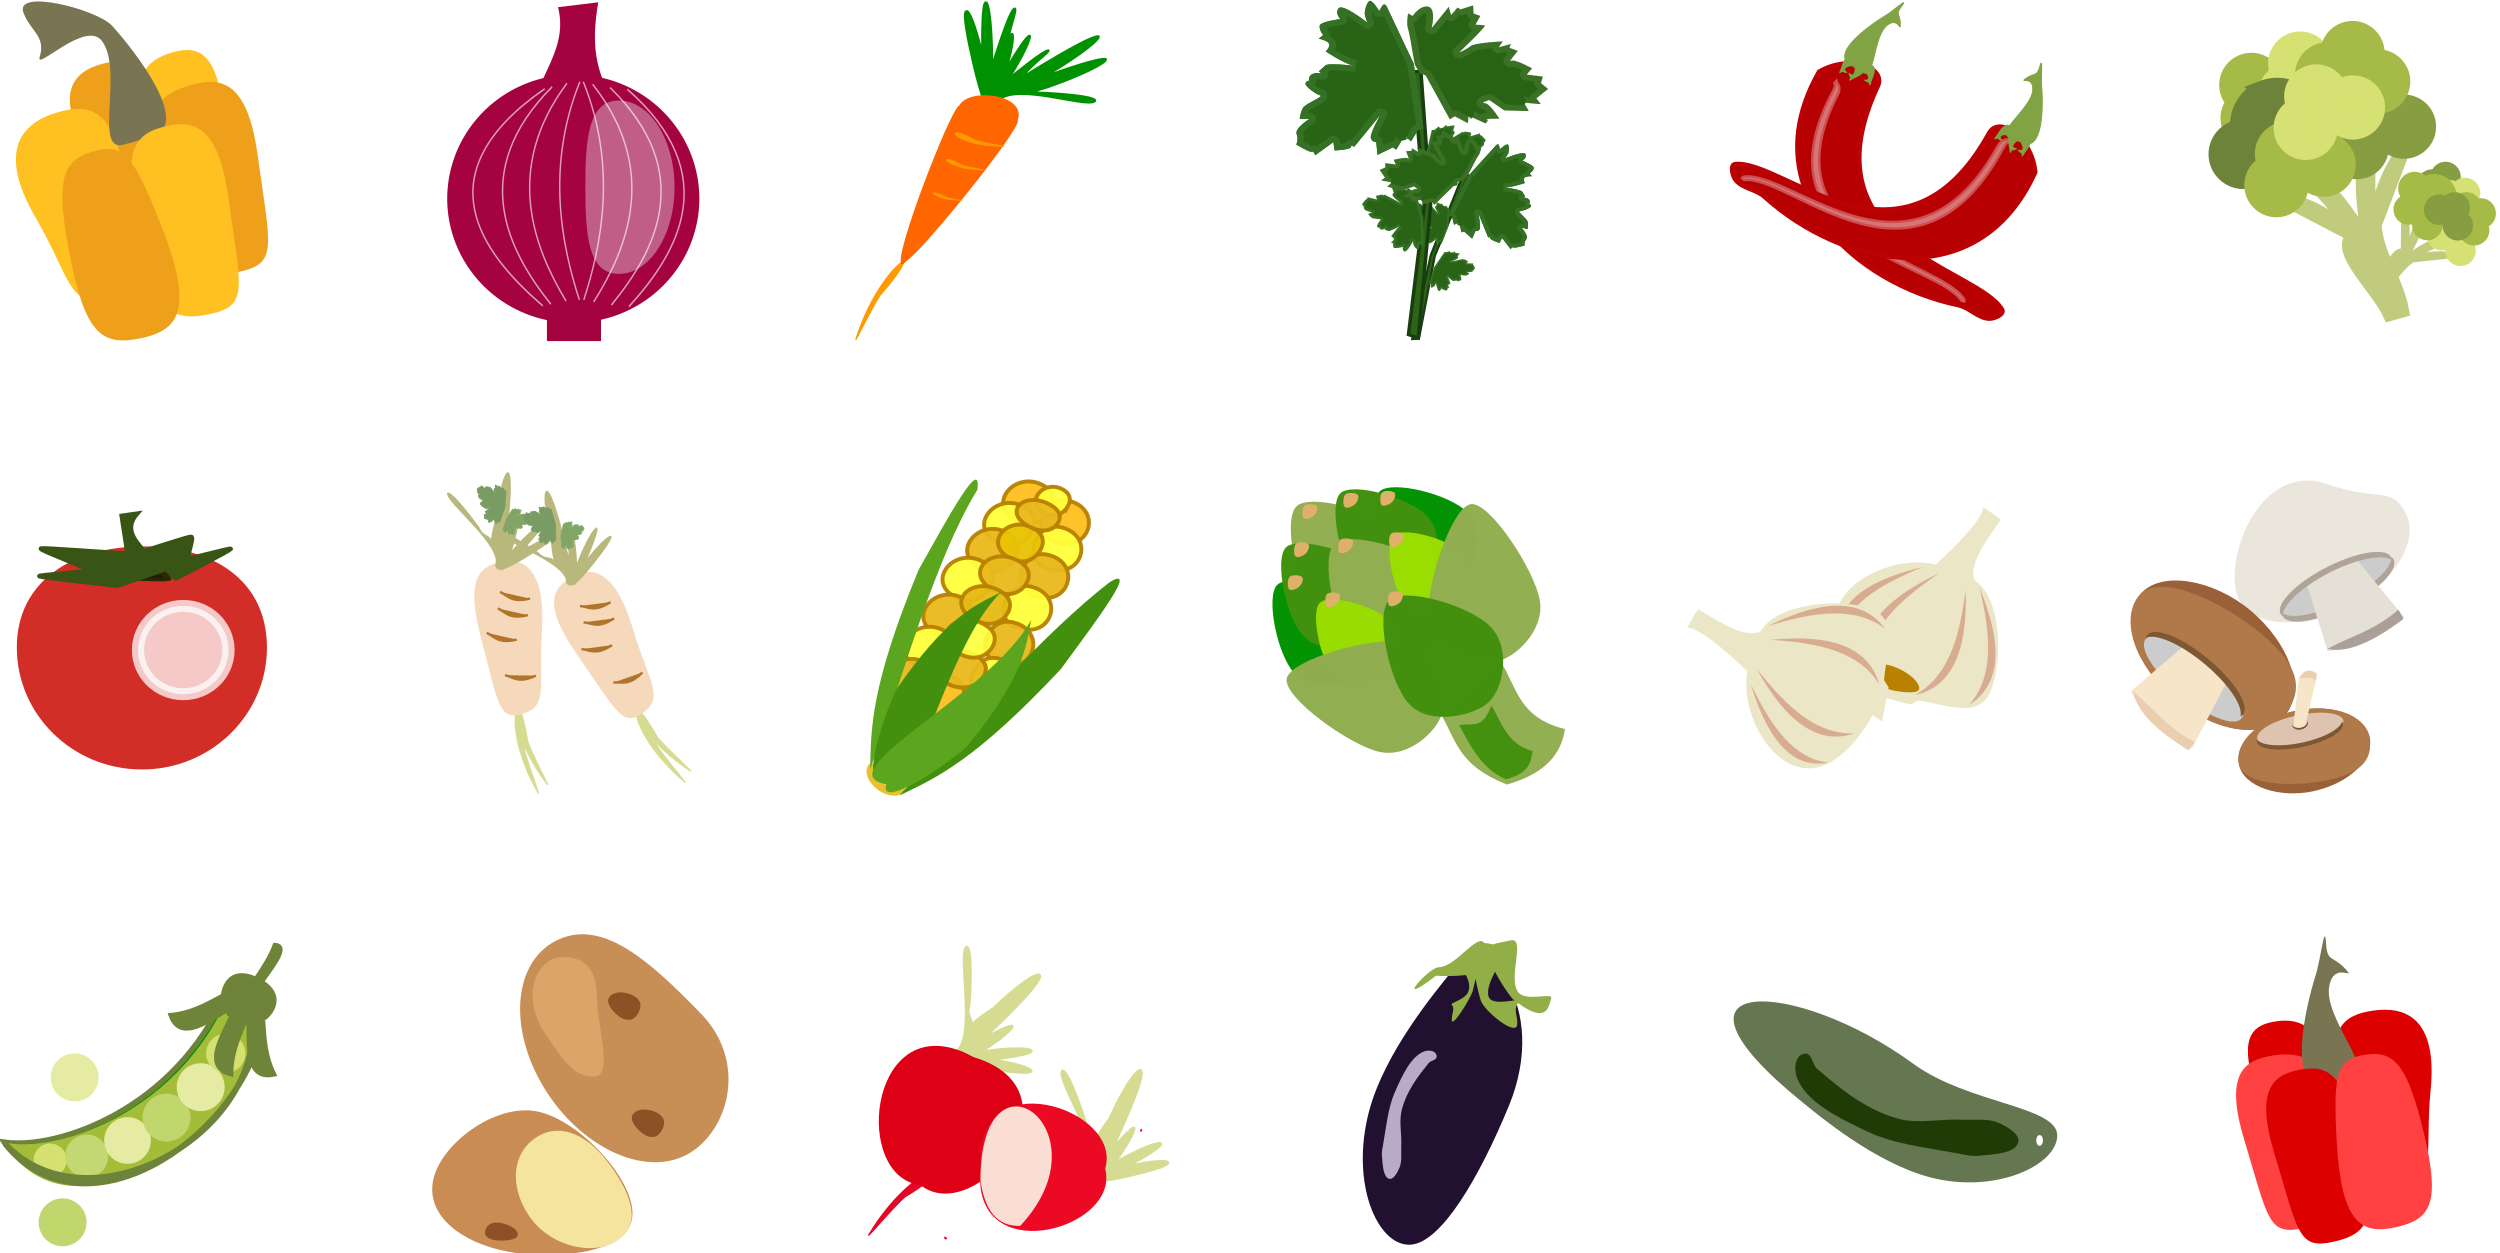 <?xml version="1.0" encoding="UTF-8"?>
<svg width="438.51" height="219.78" version="1.1" viewBox="0 0 116.02 58.15" xmlns="http://www.w3.org/2000/svg" xmlns:xlink="http://www.w3.org/1999/xlink">
<defs>
<filter id="c" x="-.235" y="-.128" width="1.47" height="1.256" color-interpolation-filters="sRGB">
<feGaussianBlur stdDeviation="1.204"/>
</filter>
<filter id="b" x="-.035" y="-.113" width="1.071" height="1.226" color-interpolation-filters="sRGB">
<feGaussianBlur stdDeviation="0.726"/>
</filter>
</defs>
<g transform="translate(117.67 -203.25)">
<g transform="matrix(1.858 0 0 1.858 -10.563 -309.52)">
<path d="m-0.002 280.34-0.014 0.011 1.305 1.46c-0.03 9e-3 -0.063 0.018-0.087 0.03-0.534-0.317-0.986-0.684-1.718-0.875l-0.007 0.018 1.689 0.88c-0.529 0.322 0.585 1.305 0.879 1.958l0.306-0.086c-0.126-0.692-0.597-1.358-0.674-2.004l-0.063 0.025c-0.003 1.5e-4 -0.005 2e-3 -0.009 2e-3l0.705-1.855-0.018-8e-3c-0.436 0.655-0.516 1.249-0.721 1.865-0.023 3e-3 -0.043 5e-3 -0.065 7e-3l0.003-2-0.018 9.4e-4c-0.229 0.791-0.064 1.364-0.019 2.003-0.053 5e-3 -0.102 0.015-0.144 0.025-0.381-0.501-0.644-1.028-1.331-1.46z" fill="#c0cb7d" stroke="#c0cb7d" stroke-width=".353"/>
<path d="m-1.762 277.71a0.524 0.524 0 0 0-0.044 0.739 0.524 0.524 0 0 0 0.088 0.08 0.524 0.524 0 0 0-0.011 7e-3 0.524 0.524 0 0 0-0.044 0.741 0.524 0.524 0 0 0 0.74 0.043 0.524 0.524 0 0 0 0.044-0.739 0.524 0.524 0 0 0-0.088-0.08 0.524 0.524 0 0 0 0.011-7e-3 0.524 0.524 0 0 0 0.144-0.212 0.524 0.524 0 0 0 0.068 0.101 0.524 0.524 0 0 0 0.741 0.044 0.524 0.524 0 0 0 0.044-0.741 0.524 0.524 0 0 0-0.74-0.043 0.524 0.524 0 0 0-0.144 0.21 0.524 0.524 0 0 0-0.069-0.1 0.524 0.524 0 0 0-0.74-0.043z" fill="#a6ba47" stroke="#a6ba47" stroke-width=".557"/>
<path d="m-0.381 277.08a0.524 0.524 0 0 0-0.303 0.675 0.524 0.524 0 0 0 0.054 0.106 0.524 0.524 0 0 0-0.013 3e-3 0.524 0.524 0 0 0-0.304 0.677 0.524 0.524 0 0 0 0.677 0.302 0.524 0.524 0 0 0 0.303-0.675 0.524 0.524 0 0 0-0.054-0.106 0.524 0.524 0 0 0 0.013-3e-3 0.524 0.524 0 0 0 0.21-0.148 0.524 0.524 0 0 0 0.028 0.118 0.524 0.524 0 0 0 0.677 0.304 0.524 0.524 0 0 0 0.304-0.677 0.524 0.524 0 0 0-0.677-0.302 0.524 0.524 0 0 0-0.209 0.146 0.524 0.524 0 0 0-0.03-0.118 0.524 0.524 0 0 0-0.677-0.302z" fill="#d5e171" stroke="#d5e172" stroke-width=".557"/>
<path d="m-1.087 278.26a0.903 0.903 0 0 0-0.571 0.982 0.591 0.591 0 0 0-0.165 0.036 0.591 0.591 0 0 0-0.342 0.764 0.591 0.591 0 0 0 0.763 0.342 0.591 0.591 0 0 0 0.366-0.42 0.903 0.903 0 0 0 0.591-0.017 0.903 0.903 0 0 0 0.521-1.165 0.903 0.903 0 0 0-1.164-0.523z" fill="#6d8339" stroke="#6d8339" stroke-width=".557"/>
<path d="m1.296 278.38a0.524 0.524 0 0 0-0.303 0.675 0.524 0.524 0 0 0 0.054 0.106 0.524 0.524 0 0 0-0.013 3e-3 0.524 0.524 0 0 0-0.304 0.677 0.524 0.524 0 0 0 0.677 0.302 0.524 0.524 0 0 0 0.303-0.675 0.524 0.524 0 0 0-0.054-0.106 0.524 0.524 0 0 0 0.013-3e-3 0.524 0.524 0 0 0 0.21-0.148 0.524 0.524 0 0 0 0.028 0.118 0.524 0.524 0 0 0 0.677 0.304 0.524 0.524 0 0 0 0.304-0.677 0.524 0.524 0 0 0-0.677-0.302 0.524 0.524 0 0 0-0.209 0.146 0.524 0.524 0 0 0-0.03-0.118 0.524 0.524 0 0 0-0.677-0.302z" fill="#869d41" stroke="#869d41" stroke-width=".557"/>
<path d="m1.207 276.79a0.524 0.524 0 0 0-0.609 0.421 0.524 0.524 0 0 0-0.008 0.118 0.524 0.524 0 0 0-0.013-4e-3 0.524 0.524 0 0 0-0.611 0.422 0.524 0.524 0 0 0 0.422 0.609 0.524 0.524 0 0 0 0.609-0.421 0.524 0.524 0 0 0 0.008-0.118 0.524 0.524 0 0 0 0.013 4e-3 0.524 0.524 0 0 0 0.256-0.018 0.524 0.524 0 0 0-0.037 0.116 0.524 0.524 0 0 0 0.422 0.611 0.524 0.524 0 0 0 0.611-0.422 0.524 0.524 0 0 0-0.422-0.609 0.524 0.524 0 0 0-0.254 0.016 0.524 0.524 0 0 0 0.036-0.116 0.524 0.524 0 0 0-0.422-0.609z" fill="#a6ba47" stroke="#a6ba47" stroke-width=".557"/>
<path d="m-0.71 279.33a0.524 0.524 0 0 0-0.303 0.675 0.524 0.524 0 0 0 0.054 0.106 0.524 0.524 0 0 0-0.013 3e-3 0.524 0.524 0 0 0-0.304 0.677 0.524 0.524 0 0 0 0.677 0.302 0.524 0.524 0 0 0 0.303-0.675 0.524 0.524 0 0 0-0.054-0.106 0.524 0.524 0 0 0 0.013-3e-3 0.524 0.524 0 0 0 0.21-0.148 0.524 0.524 0 0 0 0.028 0.118 0.524 0.524 0 0 0 0.677 0.304 0.524 0.524 0 0 0 0.304-0.677 0.524 0.524 0 0 0-0.677-0.302 0.524 0.524 0 0 0-0.209 0.146 0.524 0.524 0 0 0-0.03-0.118 0.524 0.524 0 0 0-0.677-0.302z" fill="#a6ba47" stroke="#a6ba47" stroke-width=".557"/>
<path d="m0.022 277.9a0.524 0.524 0 0 0-0.303 0.675 0.524 0.524 0 0 0 0.054 0.106 0.524 0.524 0 0 0-0.013 3e-3 0.524 0.524 0 0 0-0.304 0.677 0.524 0.524 0 0 0 0.677 0.302 0.524 0.524 0 0 0 0.303-0.675 0.524 0.524 0 0 0-0.054-0.106 0.524 0.524 0 0 0 0.013-3e-3 0.524 0.524 0 0 0 0.21-0.148 0.524 0.524 0 0 0 0.028 0.118 0.524 0.524 0 0 0 0.677 0.304 0.524 0.524 0 0 0 0.304-0.677 0.524 0.524 0 0 0-0.677-0.302 0.524 0.524 0 0 0-0.209 0.146 0.524 0.524 0 0 0-0.03-0.118 0.524 0.524 0 0 0-0.677-0.302z" fill="#d5e171" stroke="#d5e172" stroke-width=".557"/>
<g transform="matrix(2.768 -.283 .283 2.768 -89.17 -561.32)">
<path d="m2.073 304.69-0.003-1e-3 -0.153 0.296c-0.003-4e-3 -0.007-9e-3 -0.01-0.012 0.018-0.104 0.049-0.198 0.035-0.326l-0.003-7e-5 -0.037 0.322c-0.083-0.065-0.172 0.172-0.257 0.258l0.032 0.043c0.102-0.062 0.179-0.177 0.277-0.229l-0.008-8e-3c-2.256e-4 -4.8e-4 -5.722e-4 -9.5e-4 -7.945e-4 -1e-3l0.337-9.5e-4 1.341e-4 -3e-3c-0.13-0.029-0.23-6e-3 -0.34-9.4e-4 -0.002-3e-3 -0.003-7e-3 -0.005-0.01l0.318-0.121-0.001-3e-3c-0.14 0.012-0.22 0.073-0.319 0.119-0.004-8e-3 -0.009-0.015-0.013-0.021 0.056-0.091 0.124-0.165 0.151-0.3z" fill="#c0cb7d" stroke="#c0cb7d" stroke-width=".06"/>
<path d="m2.383 304.25a0.089 0.089 0 0 0-0.12 0.038 0.089 0.089 0 0 0-0.007 0.019 0.089 0.089 0 0 0-0.002-1e-3 0.089 0.089 0 0 0-0.12 0.038 0.089 0.089 0 0 0 0.038 0.12 0.089 0.089 0 0 0 0.12-0.038 0.089 0.089 0 0 0 0.007-0.019 0.089 0.089 0 0 0 0.002 1e-3 0.089 0.089 0 0 0 0.042 0.01 0.089 0.089 0 0 0-0.012 0.017 0.089 0.089 0 0 0 0.038 0.12 0.089 0.089 0 0 0 0.12-0.038 0.089 0.089 0 0 0-0.038-0.12 0.089 0.089 0 0 0-0.042-0.01 0.089 0.089 0 0 0 0.012-0.017 0.089 0.089 0 0 0-0.038-0.12z" fill="#869d41" stroke="#869d41" stroke-width=".095"/>
<path d="m2.567 304.43a0.089 0.089 0 0 0-0.126-7e-3 0.089 0.089 0 0 0-0.013 0.015 0.089 0.089 0 0 0-0.001-2e-3 0.089 0.089 0 0 0-0.126-7e-3 0.089 0.089 0 0 0-0.007 0.126 0.089 0.089 0 0 0 0.126 7e-3 0.089 0.089 0 0 0 0.013-0.015 0.089 0.089 0 0 0 0.001 2e-3 0.089 0.089 0 0 0 0.036 0.024 0.089 0.089 0 0 0-0.017 0.012 0.089 0.089 0 0 0-0.007 0.126 0.089 0.089 0 0 0 0.126 7e-3 0.089 0.089 0 0 0 0.007-0.126 0.089 0.089 0 0 0-0.036-0.024 0.089 0.089 0 0 0 0.017-0.012 0.089 0.089 0 0 0 0.007-0.126z" fill="#d5e171" stroke="#d5e172" stroke-width=".095"/>
<path d="m2.338 304.39a0.153 0.153 0 0 0-0.191-0.031 0.1 0.1 0 0 0-0.016-0.024 0.1 0.1 0 0 0-0.142-8e-3 0.1 0.1 0 0 0-0.008 0.142 0.1 0.1 0 0 0 0.089 0.033 0.153 0.153 0 0 0 0.039 0.093 0.153 0.153 0 0 0 0.217 0.012 0.153 0.153 0 0 0 0.012-0.217z" fill="#a6ba47" stroke="#a6ba47" stroke-width=".095"/>
<path d="m2.463 304.78a0.089 0.089 0 0 0-0.126-7e-3 0.089 0.089 0 0 0-0.013 0.015 0.089 0.089 0 0 0-0.001-2e-3 0.089 0.089 0 0 0-0.126-7e-3 0.089 0.089 0 0 0-0.007 0.126 0.089 0.089 0 0 0 0.126 7e-3 0.089 0.089 0 0 0 0.013-0.015 0.089 0.089 0 0 0 0.001 2e-3 0.089 0.089 0 0 0 0.036 0.024 0.089 0.089 0 0 0-0.017 0.012 0.089 0.089 0 0 0-0.007 0.126 0.089 0.089 0 0 0 0.126 7e-3 0.089 0.089 0 0 0 0.007-0.126 0.089 0.089 0 0 0-0.036-0.024 0.089 0.089 0 0 0 0.017-0.012 0.089 0.089 0 0 0 0.007-0.126z" fill="#d5e172" stroke="#d5e172" stroke-width=".095"/>
<path d="m2.71 304.67a0.089 0.089 0 0 0-0.104-0.071 0.089 0.089 0 0 0-0.019 6e-3 0.089 0.089 0 0 0-1.047e-4 -2e-3 0.089 0.089 0 0 0-0.104-0.071 0.089 0.089 0 0 0-0.071 0.104 0.089 0.089 0 0 0 0.104 0.071 0.089 0.089 0 0 0 0.019-6e-3 0.089 0.089 0 0 0 1.048e-4 2e-3 0.089 0.089 0 0 0 0.018 0.04 0.089 0.089 0 0 0-0.021 9.4e-4 0.089 0.089 0 0 0-0.071 0.104 0.089 0.089 0 0 0 0.104 0.071 0.089 0.089 0 0 0 0.071-0.104 0.089 0.089 0 0 0-0.018-0.039 0.089 0.089 0 0 0 0.021-1e-3 0.089 0.089 0 0 0 0.071-0.104z" fill="#a6ba47" stroke="#a6ba47" stroke-width=".095"/>
<path d="m2.19 304.52a0.089 0.089 0 0 0-0.126-7e-3 0.089 0.089 0 0 0-0.013 0.015 0.089 0.089 0 0 0-0.001-2e-3 0.089 0.089 0 0 0-0.126-7e-3 0.089 0.089 0 0 0-0.007 0.126 0.089 0.089 0 0 0 0.126 7e-3 0.089 0.089 0 0 0 0.013-0.015 0.089 0.089 0 0 0 0.001 2e-3 0.089 0.089 0 0 0 0.036 0.024 0.089 0.089 0 0 0-0.017 0.012 0.089 0.089 0 0 0-0.007 0.126 0.089 0.089 0 0 0 0.126 7e-3 0.089 0.089 0 0 0 0.007-0.126 0.089 0.089 0 0 0-0.036-0.024 0.089 0.089 0 0 0 0.017-0.012 0.089 0.089 0 0 0 0.007-0.126z" fill="#a6ba47" stroke="#a6ba47" stroke-width=".095"/>
<path d="m2.462 304.55a0.089 0.089 0 0 0-0.126-7e-3 0.089 0.089 0 0 0-0.013 0.015 0.089 0.089 0 0 0-0.001-2e-3 0.089 0.089 0 0 0-0.126-7e-3 0.089 0.089 0 0 0-0.007 0.126 0.089 0.089 0 0 0 0.126 7e-3 0.089 0.089 0 0 0 0.013-0.015 0.089 0.089 0 0 0 0.001 2e-3 0.089 0.089 0 0 0 0.036 0.024 0.089 0.089 0 0 0-0.017 0.012 0.089 0.089 0 0 0-0.007 0.126 0.089 0.089 0 0 0 0.126 7e-3 0.089 0.089 0 0 0 0.007-0.126 0.089 0.089 0 0 0-0.036-0.024 0.089 0.089 0 0 0 0.017-0.012 0.089 0.089 0 0 0 0.007-0.126z" fill="#869d41" stroke="#869d41" stroke-width=".095"/>
</g>
</g>
<g transform="matrix(.265 .066 -.158 .267 -19.252 105.69)">
<path d="m16.817 361.63c-0.385 0.237 1.754 3.997 4.288 8.131-0.137-0.158-0.273-0.315-0.413-0.474-3.15-3.572-5.864-6.056-6.062-5.547-0.198 0.509 2.6 3.91 5.75 7.483 2.221 2.519 4.019 4.444 4.959 5.186 0.137 0.237 0.263 0.385 0.378 0.433 0.054 0.022 0.104 4e-3 0.153-0.033 0.194 0.186 0.336 0.267 0.413 0.219 0.107-0.066 0.047-0.392-0.144-0.907 0.203-1.225 0.006-3.825-1.243-6.495-2.071-4.426-2.416-7.876-3.024-8.129-0.609-0.252 0.167 3.516 1.228 7.753 0.161 0.644 0.319 1.251 0.474 1.837-0.406-0.703-0.845-1.44-1.31-2.198-2.614-4.252-5.053-7.503-5.447-7.261z" fill="#009100" stroke="#009100" stroke-width=".338"/>
<path d="m37.029 362.5c-0.849 0.09-3.433 3.156-6.067 6.612-0.64 0.839-1.219 1.621-1.736 2.344 0.582-2.798 1.95-4.593 1.584-4.908-0.378-0.326-1.663 1.884-2.95 4.43-0.196 0.387-0.375 0.753-0.546 1.108 0.022-0.496 0.034-1.02 0.034-1.564 0-3.05-0.367-5.524-0.821-5.524-0.442 0-0.586 2.642-0.592 5.606-0.033-0.126-0.066-0.251-0.102-0.379-0.796-2.868-1.786-5.03-2.212-4.828-0.426 0.202 0.164 2.868 0.96 5.736 0.561 2.022 1.074 3.601 1.477 4.288-0.008 0.167 0.022 0.285 0.093 0.346 0.033 0.029 0.085 0.035 0.144 0.032 0.066 0.159 0.143 0.246 0.232 0.246 0.046 0 0.09-0.034 0.134-0.083-0.008 0.074 0.002 0.138 0.039 0.187 0.116 0.153 0.46 0.12 0.967-0.059 1.134-3.482 14.059-2.116 14.844-3.567 0.049-0.776-3.903-0.29-8.271 0.51-3.07 0.722-1.28-0.032 0.084-1.064 3.784-2.871 6.506-5.653 6.08-6.216-0.416-0.549-3.829 1.76-7.512 4.541 0.125-0.16 0.25-0.319 0.375-0.483 2.809-3.686 4.559-6.948 3.908-7.287-0.041-0.021-0.09-0.029-0.146-0.023z" fill="#009100" stroke="#009100" stroke-width=".261"/>
<path d="m27.506 417.68c0.019-0.439-0.577-7.637-0.253-7.934 2.53-11.109-3.009-4.237 0.253 7.934z" fill="#f90" stroke="#f90" stroke-width=".204"/>
<path d="m27.904 404.03c-5.3e-5 0.046-0.113 0.246-0.251 0.246s-0.251-0.2-0.251-0.246c5.3e-5 -0.046 0.113-0.084 0.251-0.084s0.251 0.037 0.251 0.084z" fill="#2d2d2d" stroke="#2d2d2d" stroke-width=".2"/>
<path d="m22.125 378.29c-0.178-3.225 9.383-4.272 10.25-5e-3 1.459 0.656-3.052 26.094-4.728 26.094-1.772 2.3e-4 -6.603-25.433-5.522-26.09z" fill="#f60"/>
<path d="m32.665 382.73c-0.279-0.012-4.857 0.367-5.046 0.161-7.065-1.609-2.695 1.913 5.046-0.161z" fill="#f90" stroke="#f90" stroke-width=".13"/>
<path d="m31.958 387.04c-0.222-0.01-3.865 0.292-4.015 0.128-5.621-1.28-2.144 1.522 4.015-0.128z" fill="#f90" stroke="#f90" stroke-width=".103"/>
<path d="m31.133 392.53c-0.165-7e-3 -2.872 0.217-2.983 0.095-4.177-0.951-1.593 1.131 2.983-0.095z" fill="#f90" stroke="#f90" stroke-width=".077"/>
</g>
<g transform="matrix(3.172 0 0 3.096 -93.015 -638.26)">
<path d="m-3.92 281.51c2e-6 0.981-0.795 1.777-1.777 1.777-0.981 0-1.777-0.795-1.777-1.777 1e-6 -0.981 0.82-1.461 1.801-1.461 0.981 0 1.752 0.48 1.752 1.461z" fill="#d22d27" stroke="#d22d27" stroke-width=".106"/>
<path transform="matrix(-.457 -.069 -.254 .192 74.826 221.93)" d="m6.154 307.13c-0.047 0.047-1.27-0.281-1.288-0.345-0.017-0.064 0.878-0.96 0.943-0.943 0.064 0.017 0.392 1.241 0.345 1.288z" fill="#211f05" stroke="#2a2904" stroke-width=".2"/>
<path d="m-5.989 279.54 0.085 0.566c-0.222-8e-3 -1.237-0.089-1.267-0.077-0.037 0.014 0.733 0.313 0.724 0.329-0.01 0.017-0.768 0.072-0.747 0.085 0.021 0.013 1.077 0.134 1.121 0.138 0.044 4e-3 0.668-0.236 0.718-0.242 0.05-6e-3 0.124 0.145 0.16 0.131 0.037-0.014 0.785-0.419 0.794-0.435 0.01-0.017-0.604 0.156-0.625 0.143-0.021-0.013 0.092-0.319 0.049-0.323-0.034-3e-3 -0.471 0.144-0.693 0.215-0.091-0.127-0.31-0.317-0.104-0.562z" fill="#395516" stroke="#395516" stroke-width=".072"/>
<circle cx="-5.092" cy="281.55" r=".662" fill="#fff" opacity=".745" stroke="#fff" stroke-width=".179"/>
</g>
<g transform="matrix(2.055 0 0 2.313 -75.826 -436.65)">
<path d="m-6.852 276.7-0.908 0.098c0.153 0.548-0.09 0.963-0.33 1.422a2.847 2.494 0 0 0-2.173 2.42 2.847 2.494 0 0 0 2.252 2.437v0.42h1.221v-0.427h-0.004a2.847 2.494 0 0 0 2.225-2.43 2.847 2.494 0 0 0-2.197-2.425c-0.213-0.516-0.184-0.989-0.086-1.516z" fill="#a4033f"/>
<path d="m-5.128 280.41c0 0.96-0.564 1.739-1.259 1.739-0.695 0-0.756-0.778-0.756-1.739-1e-7 -0.96 0.061-1.739 0.756-1.739 0.695 0 1.259 0.778 1.259 1.739z" fill="#c15e85"/>
<g transform="matrix(.507 0 0 .507 -11.166 114.33)" fill="none" opacity=".628" stroke="#fff" stroke-width=".064">
<path d="m7.69 323.4c-1.532 3.377-0.8 6.495-0.023 8.63"/>
<path d="m7.843 323.4c1.532 3.377 0.8 6.495 0.023 8.63"/>
<path d="m8.258 323.5c2.987 3.371 1.559 6.483 0.046 8.614"/>
<path d="m9.034 323.63c3.884 3.367 2.027 6.476 0.059 8.605"/>
<path d="m9.807 323.7c4.315 3.366 2.252 6.473 0.066 8.6"/>
<path d="m7.115 323.46c-2.839 3.371-1.482 6.484-0.043 8.615"/>
<path d="m6.455 323.6c-3.774 3.368-1.97 6.476-0.058 8.605"/>
<path d="m6.122 323.68c-5.46 3.361-2.85 6.464-0.083 8.589"/>
</g>
</g>
<g transform="matrix(1.882 -.467 .467 1.882 -273.35 -268.06)">
<path d="m18.89 279.62c-1.814 2.382-4.778 2.671-5.992 2.177 0.034 0.093 0.136 0.186 0.178 0.268 1.254 0.456 4.076 0.131 5.856-2.208l0.352 0.969c0.01-0.013 0.021-0.027 0.03-0.041z" fill="#009100" stroke="#6d8339" stroke-width=".131"/>
<path d="m13 281.92c1.214 0.494 4.178 0.205 5.992-2.177l0.424 1.166c-1.335 1.959-5.473 3.604-6.415 1.011z" fill="#a3bd39" stroke="#a3bd39" stroke-width=".131"/>
<circle transform="rotate(.652)" cx="17.076" cy="282.3" r=".33" fill="#d4e171" stroke="#d5e173" stroke-width=".133"/>
<circle transform="rotate(.652)" cx="17.95" cy="282.41" r=".428" fill="#c3d773" stroke="#c3d773" stroke-width=".173"/>
<circle transform="rotate(.652)" cx="18.986" cy="282.27" r=".465" fill="#e5eba3" stroke="#e5eba3" stroke-width=".188"/>
<circle transform="rotate(.652)" cx="20.022" cy="281.95" r=".477" fill="#c1d86d" stroke="#c1d66e" stroke-width=".193"/>
<circle transform="rotate(.652)" cx="20.984" cy="281.43" r=".477" fill="#e5eba3" stroke="#e5eba3" stroke-width=".193"/>
<circle transform="rotate(.652)" cx="21.754" cy="280.78" r=".391" fill="#d4e171" stroke="#d4e171" stroke-width=".158"/>
<path d="m19.047 279.45c-0.011 0.016-0.022 0.029-0.033 0.045l0.338 1.062c-0.709 2.691-5.098 3.703-6.442 1.279 1.244 2.725 5.34 1.251 6.559-1.061z" fill="#6d8339" stroke="#6d8339" stroke-width=".139"/>
<path d="m20.372 278.81c-0.012-8e-3 -0.028-0.014-0.045-0.019-0.171 0.25-0.406 0.465-0.642 0.679-0.251-0.203-0.521-0.27-0.731-0.02-0.217 0.257-0.184 0.641 0.073 0.858 0.257 0.217 0.641 0.184 0.858-0.072 0.217-0.257 0.08-0.532-0.177-0.749-0.006-5e-3 -0.013-0.01-0.02-0.015l0.146 0.043c0.293-0.253 0.724-0.592 0.539-0.705zm-1.614 0.873c-0.402 0.102-0.803 0.203-1.248 0.135 0.069 0.636 0.774 0.348 1.284 0.192zm0.833 0.827-0.33-0.011c-0.119 0.519-0.355 1.243 0.284 1.267-0.098-0.439-0.026-0.847 0.047-1.255zm-0.438-0.103-0.29-0.158c-0.337 0.412-0.871 0.955-0.309 1.261 0.107-0.437 0.353-0.77 0.6-1.103z" fill="#6d8339" stroke="#6e8439" stroke-width=".128"/>
<circle transform="rotate(.652)" cx="18.102" cy="280.51" r=".477" fill="#e5eba3" stroke="#e5eba3" stroke-width=".193"/>
<circle transform="rotate(.652)" cx="17.024" cy="283.82" r=".477" fill="#c1d86d" stroke="#c1d66e" stroke-width=".193"/>
</g>
<g transform="matrix(1.925 0 0 1.925 -141.35 -315.22)">
<path d="m15.962 272.18c0.188 1.667 0.332 1.966-0.399 2.099-0.695 0.126-0.631-0.385-1.242-1.497-0.7-1.274-0.185-1.74 0.432-1.905 0.572-0.153 1.055-0.075 1.21 1.304z" fill="#eea01a"/>
<path d="m17.673 271.88c0.227 1.662 0.378 1.958-0.35 2.108-0.692 0.143-0.64-0.37-1.278-1.468-0.73-1.257-0.226-1.735 0.387-1.915 0.568-0.167 1.053-0.1 1.24 1.275z" fill="#ffc022"/>
<path d="m18.515 273.09c0.302 2.209 0.503 2.602-0.465 2.801-0.92 0.19-0.85-0.491-1.698-1.95-0.97-1.67-0.3-2.306 0.514-2.545 0.755-0.222 1.399-0.133 1.648 1.694z" fill="#eea01a"/>
<path d="m15.327 273.74c0.302 2.209 0.503 2.602-0.465 2.801-0.92 0.19-0.85-0.491-1.698-1.95-0.97-1.67-0.3-2.306 0.514-2.545 0.755-0.222 1.399-0.133 1.648 1.694z" fill="#ffc022"/>
<path d="m15.963 272.63c0.976-0.278-0.394-2.05-0.96-2.674-0.359-0.394-2.368-0.913-2.135-0.31 0.176 0.456 0.543 0.558 0.389 1.066-0.105 0.346 1.121-0.915 1.506-0.383 0.525 0.723-0.225 2.706 0.526 2.492z" fill="#797451"/>
<path d="m17.809 274.11c0.302 2.209 0.503 2.6-0.465 2.801-0.915 0.19-1.329-0.08-1.698-1.95-0.349-1.766-0.236-2.325 0.514-2.545 0.755-0.222 1.399-0.133 1.648 1.694z" fill="#ffc022"/>
<path d="m16.157 274.69c0.823 2.072 0.503 2.6-0.465 2.801-0.915 0.19-1.329-0.08-1.698-1.95-0.349-1.766-0.236-2.325 0.514-2.545 0.75-0.22 0.989 0.033 1.648 1.694z" fill="#eea01a"/>
</g>
<g transform="matrix(2.246 0 0 2.03 -60.516 -382.78)">
<path d="m4.892 292.69-0.694 1.847-0.327 1.892-0.138 9e-3 0.385-1.924 0.675-1.865z" fill="#2e6515" stroke="#183d11" stroke-width=".047px"/>
<use transform="matrix(-.005 -.076 -.076 .005 27.177 294.72)" width="100%" height="100%" xlink:href="#a"/>
<use transform="matrix(.049 -.059 .059 .049 -14.821 282.07)" width="100%" height="100%" xlink:href="#a"/>
<g transform="matrix(.276 0 0 .276 -4.906 208.63)">
<path d="m31.353 296.01 0.86 11.046-1.191 10.716 0.728 0.265 0.926-10.98-0.728-11.112z" fill="#2e6515" stroke="#183d11" stroke-width=".265px"/>
<g transform="rotate(90 31.716 296.33)">
<g id="a" transform="translate(9.062 -12.039)">
<path d="m21.663 308.67-4.729 2.017s-0.397 0.165-0.033 0.364c0.364 0.198 0.397 0.198 0.397 0.198s-1.025 0.562-0.827 0.761c0.198 0.198 0.761 0.331 0.992 0.331 0.232 0 0.794-0.198 0.794-0.198s-1.621 1.852-1.191 2.15 0.893-0.132 0.893-0.132 0.198 1.521 0.562 1.554c0.364 0.033 0.761-0.265 0.761-0.265l0.298 0.331s0.132-0.628 0.397-0.761c0.265-0.132 0.661 0.232 0.661 0.232s1.091-1.455 1.191-2.15c0.099-0.695-0.298 1.918-0.033 2.183 0.265 0.265 0.496 0.496 0.496 0.496l0.198-0.232s-0.165 0.397 0.033 0.728c0.198 0.331 0.529 0.198 0.529 0.198s0.033 0.298 0.265 0.298c0.232 0 0.86-0.761 0.959-1.091 0.099-0.331 0.661 1.091 1.058 1.29 0.397 0.198 0.893 0.232 0.893 0.232v-0.728s0.761 1.125 1.257 0.959c0.496-0.165 0.86 0.033 0.86 0.033s0.695-1.025 0.595-1.158c-0.099-0.132 0.298-0.265 0.298-0.265l-1.091-1.356 0.695-0.099s-0.066-1.224-0.298-1.224c-0.232 0 0-0.232 0-0.232l-2.679-1.984s1.587 0.827 1.951 0.728c0.364-0.099 0.331-0.397 0.331-0.397l1.058-0.099-0.628-1.158 0.198-0.232s-1.125-0.695-1.257-0.529c-0.132 0.165 0.562-0.595 0.562-0.595l-0.893-0.496-0.198-0.43z" fill="#347125"/>
<path d="m26.688 308.49-4.891 0.666-4.127 1.762a0.5 0.5 0 0 1-0.133 0.771s-0.128 0.082-0.203 0.127c0.041 6e-3 0.122 0.025 0.129 0.025-0.028 0 0.187-0.035 0.342-0.08 0.154-0.045 0.283-0.09 0.283-0.09a0.5 0.5 0 0 1 0.545 0.801s-0.392 0.451-0.723 0.922c-0.086 0.123-0.13 0.217-0.197 0.33a0.5 0.5 0 0 1 0.742 0.371s0.048 0.36 0.135 0.709c0.035 0.141 0.077 0.258 0.115 0.355 0.123-0.049 0.275-0.109 0.275-0.109a0.5 0.5 0 0 1 0.371-0.096c0.077-0.138 0.186-0.273 0.4-0.381 0.302-0.151 0.545-0.076 0.736 0.012 0.101-0.143 0.14-0.187 0.285-0.416 0.273-0.431 0.538-0.996 0.559-1.137 0.006-0.043 0.011-0.072 0.014-0.09 9.54e-4 -7e-3 0.002-0.011 2e-3 -0.014 8.07e-4 -7e-3 1.35e-4 -5e-3 0-4e-3 3.83e-4 -3e-3 0-8e-3 0-8e-3s0.992 0.147 0.992 0.145c0.006-0.041-0.006 0.042-0.016 0.115-0.019 0.147-0.05 0.41-0.076 0.701s-0.046 0.611-0.045 0.854c6.63e-4 0.117 0.008 0.213 0.016 0.27l0.084 0.084a0.5 0.5 0 0 1 0.648 0.658s-0.02 0.154 2e-3 0.242a0.5 0.5 0 0 1 0.434 0.119c0.028-0.03 0.05-0.047 0.078-0.08 0.17-0.199 0.336-0.5 0.332-0.488 0.023-0.075 0.059-0.183 0.191-0.289s0.362-0.131 0.488-0.094c0.252 0.075 0.281 0.173 0.34 0.246 0.118 0.146 0.205 0.302 0.307 0.473s0.208 0.346 0.301 0.479c0.093 0.132 0.207 0.21 0.135 0.174 0.064 0.032 0.093 0.021 0.168 0.043v-0.092a0.5 0.5 0 0 1 0.914-0.281s0.174 0.253 0.389 0.475c0.107 0.111 0.225 0.21 0.301 0.254 0.076 0.044 0.07 0.013-0.004 0.037 0.298-0.1 0.556-0.077 0.775-0.045 0.059-0.091 0.077-0.113 0.146-0.23 0.076-0.128 0.147-0.26 0.184-0.342 0.013-0.03 0.015-0.037 0.018-0.043-0.003-0.029-0.026-0.052-0.023-0.08 0.01-0.117 0.057-0.192 0.1-0.258l-0.771-0.959a0.5 0.5 0 0 1 0.32-0.811l0.221-0.031c-0.006-0.052-0.004-0.056-0.012-0.109-0.018-0.121-0.043-0.224-0.062-0.293-0.083-0.05-0.175-0.105-0.225-0.205-0.048-0.097 0.004-0.123 0.004-0.197l-2.436-1.805a0.5 0.5 0 0 1 0.529-0.846s0.387 0.2 0.811 0.387c0.212 0.093 0.433 0.182 0.604 0.236 0.141 0.045 0.192 0.036 0.145 0.055a0.5 0.5 0 0 1 0.445-0.4l0.305-0.029-0.268-0.492a0.5 0.5 0 0 1-0.059-0.287c-4.03e-4 -2.2e-4 4.03e-4 -2e-3 0-2e-3 -0.052-0.029-0.054-0.032-0.109-0.06-0.137-0.071-0.279-0.135-0.357-0.162-0.039-0.013-0.067-0.014-0.037-0.012 0.03 2e-3 0.191 0.019 0.336-0.162-0.004 5e-3 -0.011 0.018 0.018-0.027 0.007-0.011 0.039-0.075 0.039-0.074-9.9e-5 2.4e-4 0.035-0.143 0.035-0.143-7e-6 7e-5 -0.02-0.188-0.02-0.188 1.4e-5 5e-5 -0.165-0.231-0.18-0.252l0.035 0.213-0.51-0.283c-0.034 0.014-0.072 0.029-0.072 0.029 4.7e-4 -2.7e-4 -0.051 0.033-0.061 0.041-0.078 0.062-0.024 0.021-0.004 0 0.019-0.019 0.059-0.063 0.09-0.096l-0.336-0.188a0.5 0.5 0 0 1-0.213-0.229z" fill="#286315" opacity=".954"/>
</g>
<g transform="rotate(7.884 41.367 313.92)">
<path d="m29.203 297.66c0-0.232 0.099-0.43 0.099-0.43l3.34-2.282-0.298-0.331 0.43-1.058s-0.959 0.033-0.794 0.132c0.165 0.099 0.628-1.455 0.628-1.455s-0.397-0.265-0.364 0.033c0.033 0.298-0.165-0.992-0.165-0.992s-1.158 0.86-1.125 1.257c0.033 0.397-0.298-0.298-0.298-0.298l0.695-1.224-0.198-1.819s-0.959 0.562-0.761 0.794c0.198 0.232 0.066-1.621 0.066-1.621l-0.43 0.397-0.893-0.761-0.397 0.595-0.562-0.066v1.224l-0.562-0.331s-0.628 1.422-0.397 1.654c0.232 0.232-0.893-0.397-0.893-0.397l-0.165 0.661-0.331-0.066 0.397 0.86-0.529-0.232s0.397 2.084 0.728 2.348 0.628 0.761 0.628 0.761-2.481-1.786-2.481-1.587c0 0.198 0.033 0.695 0.033 0.695l-0.761-0.265-0.132 0.529-0.661 0.132 0.463 0.893-0.132 0.232 0.695 0.397-0.661 0.265 1.918 1.025s-1.654-0.132-1.72 0.496c-0.066 0.628 0.926 1.058 0.926 1.058l-0.165 0.364s0.827 0.033 1.257-0.165c0.43-0.198 1.852-0.595 1.852-0.595l1.058-0.331z" fill="#3b7125"/>
<path transform="translate(6.416 -10.385)" d="m22.824 299.13-0.088 0.131a0.495 0.495 0 0 1-0.471 0.219l-0.01-2e-3v0.668a0.495 0.495 0 0 1-0.746 0.426l-0.061-0.035c-0.031 0.082-0.037 0.085-0.066 0.174-0.059 0.178-0.108 0.361-0.127 0.479-0.005 0.033-0.005 0.039-0.006 0.057 0.006 9e-3 0.007 6e-3 0.014 0.018 0.013 0.023 0.026 0.05 0.039 0.09 0.006 0.02 0.013 0.043 0.018 0.07s0.008 0.093 0.008 0.094c-1.4e-5 1e-3 -0.066 0.245-0.066 0.246-5.53e-4 9.5e-4 -0.181 0.181-0.182 0.182-5.36e-4 3.1e-4 -0.061 0.032-0.088 0.041-0.027 9e-3 -0.051 0.015-0.072 0.019-0.042 8e-3 -0.075 0.01-0.102 0.01-0.053-3.1e-4 -0.085-6e-3 -0.111-0.012-0.053-0.011-0.084-0.022-0.115-0.033-0.119-0.043-0.23-0.101-0.355-0.164l-0.012 0.047a0.495 0.495 0 0 1-0.094 0.188l0.129 0.279a0.495 0.495 0 0 1-0.312 0.682c0.027 0.117 0.023 0.12 0.055 0.246 0.068 0.268 0.146 0.543 0.221 0.75 0.074 0.207 0.223 0.361 0.096 0.26 0.453 0.363 0.742 0.893 0.742 0.893a0.495 0.495 0 0 1-0.713 0.656s-0.616-0.445-1.228-0.861c-0.168-0.114-0.302-0.197-0.455-0.297a0.495 0.495 0 0 1-0.639 0.33l-0.246-0.086-2e-3 4e-3a0.495 0.495 0 0 1-0.383 0.363l-0.016 4e-3 0.16 0.309a0.495 0.495 0 0 1-0.01 0.475l0.113-0.197 0.264 0.15a0.495 0.495 0 0 1 0.164 0.705l1.08 0.576a0.495 0.495 0 0 1-0.271 0.932s-0.382-0.029-0.744 0.01c-0.171 0.018-0.323 0.058-0.408 0.094 0.016 0.06 0.058 0.153 0.213 0.273 0.182 0.141 0.381 0.23 0.381 0.23a0.495 0.495 0 0 1 0.268 0.281c0.165-0.024 0.354-0.048 0.42-0.078 0.29-0.134 0.737-0.271 1.152-0.396 0.407-0.123 0.746-0.219 0.76-0.223l0.016-4e-3 0.961-0.301 0.467-0.35c0.041-0.133 0.082-0.352 0.082-0.352a0.495 0.495 0 0 1 0.162-0.186l2.887-1.973a0.495 0.495 0 0 1-0.023-0.418l0.43-1.059 0.107 0.152c-2e-3 -7e-3 0.006-0.013 0.004-0.019-0.064-0.178-0.156-0.216-0.193-0.238-0.134-0.08-0.343-0.066-0.432-0.023s-0.112 0.077-0.123 0.09c-0.023 0.026 0.003-3e-3 0.027-0.051 0.049-0.096 0.121-0.272 0.186-0.451 0.026-0.071 0.025-0.077 0.049-0.146-0.036-0.028-0.074-0.057-0.074-0.057-9.8e-5 -1.1e-4 -0.07-0.115-0.07-0.115s-0.014-0.033-0.018-0.043c-0.027-0.079-0.018-0.068-0.021-0.086-0.004-0.018-0.008-0.037-0.012-0.059-0.004-0.021-0.009-0.063-0.014-0.09-0.081 0.082-0.171 0.167-0.221 0.232-0.075 0.098-0.05 0.177-0.062 0.023 0.006 0.078 0.023 0.141-0.023 0.289-0.023 0.074-0.071 0.196-0.217 0.289-0.146 0.093-0.346 0.086-0.447 0.051-0.203-0.071-0.223-0.141-0.264-0.189-0.041-0.049-0.069-0.091-0.096-0.133-0.107-0.168-0.191-0.35-0.191-0.35a0.495 0.495 0 0 1 0.018-0.457l0.615-1.086-0.139-1.268c-0.054-0.054-0.13-0.141-0.32-0.125-0.229 0.02-0.335 0.179-0.365 0.234-0.06 0.111-0.029 0.076-0.023 0.029 0.01-0.093 0.016-0.298 0.012-0.506-1.23e-4 -7e-3 1.35e-4 -7e-3 0-0.014a0.495 0.495 0 0 1-0.299-0.117z" fill="#286315"/>
</g>
<use width="100%" height="100%" xlink:href="#a"/>
</g>
<use transform="matrix(.146 -.404 .404 .146 -92.041 272.19)" width="100%" height="100%" xlink:href="#a"/>
<use transform="matrix(-.171 -.394 -.394 .171 154.27 269.49)" width="100%" height="100%" xlink:href="#a"/>
</g>
<g transform="matrix(-.05 .171 .171 .05 -44.304 272.63)">
<g transform="translate(9.062 -12.039)">
<path d="m21.663 308.67-4.729 2.017s-0.397 0.165-0.033 0.364c0.364 0.198 0.397 0.198 0.397 0.198s-1.025 0.562-0.827 0.761c0.198 0.198 0.761 0.331 0.992 0.331 0.232 0 0.794-0.198 0.794-0.198s-1.621 1.852-1.191 2.15 0.893-0.132 0.893-0.132 0.198 1.521 0.562 1.554c0.364 0.033 0.761-0.265 0.761-0.265l0.298 0.331s0.132-0.628 0.397-0.761c0.265-0.132 0.661 0.232 0.661 0.232s1.091-1.455 1.191-2.15c0.099-0.695-0.298 1.918-0.033 2.183 0.265 0.265 0.496 0.496 0.496 0.496l0.198-0.232s-0.165 0.397 0.033 0.728c0.198 0.331 0.529 0.198 0.529 0.198s0.033 0.298 0.265 0.298c0.232 0 0.86-0.761 0.959-1.091 0.099-0.331 0.661 1.091 1.058 1.29 0.397 0.198 0.893 0.232 0.893 0.232v-0.728s0.761 1.125 1.257 0.959c0.496-0.165 0.86 0.033 0.86 0.033s0.695-1.025 0.595-1.158c-0.099-0.132 0.298-0.265 0.298-0.265l-1.091-1.356 0.695-0.099s-0.066-1.224-0.298-1.224c-0.232 0 0-0.232 0-0.232l-2.679-1.984s1.587 0.827 1.951 0.728c0.364-0.099 0.331-0.397 0.331-0.397l1.058-0.099-0.628-1.158 0.198-0.232s-1.125-0.695-1.257-0.529c-0.132 0.165 0.562-0.595 0.562-0.595l-0.893-0.496-0.198-0.43z" fill="#347125"/>
<path d="m26.688 308.49-4.891 0.666-4.127 1.762a0.5 0.5 0 0 1-0.133 0.771s-0.128 0.082-0.203 0.127c0.041 6e-3 0.122 0.025 0.129 0.025-0.028 0 0.187-0.035 0.342-0.08 0.154-0.045 0.283-0.09 0.283-0.09a0.5 0.5 0 0 1 0.545 0.801s-0.392 0.451-0.723 0.922c-0.086 0.123-0.13 0.217-0.197 0.33a0.5 0.5 0 0 1 0.742 0.371s0.048 0.36 0.135 0.709c0.035 0.141 0.077 0.258 0.115 0.355 0.123-0.049 0.275-0.109 0.275-0.109a0.5 0.5 0 0 1 0.371-0.096c0.077-0.138 0.186-0.273 0.4-0.381 0.302-0.151 0.545-0.076 0.736 0.012 0.101-0.143 0.14-0.187 0.285-0.416 0.273-0.431 0.538-0.996 0.559-1.137 0.006-0.043 0.011-0.072 0.014-0.09 9.54e-4 -7e-3 0.002-0.011 2e-3 -0.014 8.07e-4 -7e-3 1.35e-4 -5e-3 0-4e-3 3.83e-4 -3e-3 0-8e-3 0-8e-3s0.992 0.147 0.992 0.145c0.006-0.041-0.006 0.042-0.016 0.115-0.019 0.147-0.05 0.41-0.076 0.701s-0.046 0.611-0.045 0.854c6.63e-4 0.117 0.008 0.213 0.016 0.27l0.084 0.084a0.5 0.5 0 0 1 0.648 0.658s-0.02 0.154 2e-3 0.242a0.5 0.5 0 0 1 0.434 0.119c0.028-0.03 0.05-0.047 0.078-0.08 0.17-0.199 0.336-0.5 0.332-0.488 0.023-0.075 0.059-0.183 0.191-0.289s0.362-0.131 0.488-0.094c0.252 0.075 0.281 0.173 0.34 0.246 0.118 0.146 0.205 0.302 0.307 0.473s0.208 0.346 0.301 0.479c0.093 0.132 0.207 0.21 0.135 0.174 0.064 0.032 0.093 0.021 0.168 0.043v-0.092a0.5 0.5 0 0 1 0.914-0.281s0.174 0.253 0.389 0.475c0.107 0.111 0.225 0.21 0.301 0.254 0.076 0.044 0.07 0.013-0.004 0.037 0.298-0.1 0.556-0.077 0.775-0.045 0.059-0.091 0.077-0.113 0.146-0.23 0.076-0.128 0.147-0.26 0.184-0.342 0.013-0.03 0.015-0.037 0.018-0.043-0.003-0.029-0.026-0.052-0.023-0.08 0.01-0.117 0.057-0.192 0.1-0.258l-0.771-0.959a0.5 0.5 0 0 1 0.32-0.811l0.221-0.031c-0.006-0.052-0.004-0.056-0.012-0.109-0.018-0.121-0.043-0.224-0.062-0.293-0.083-0.05-0.175-0.105-0.225-0.205-0.048-0.097 0.004-0.123 0.004-0.197l-2.436-1.805a0.5 0.5 0 0 1 0.529-0.846s0.387 0.2 0.811 0.387c0.212 0.093 0.433 0.182 0.604 0.236 0.141 0.045 0.192 0.036 0.145 0.055a0.5 0.5 0 0 1 0.445-0.4l0.305-0.029-0.268-0.492a0.5 0.5 0 0 1-0.059-0.287c-4.03e-4 -2.2e-4 4.03e-4 -2e-3 0-2e-3 -0.052-0.029-0.054-0.032-0.109-0.06-0.137-0.071-0.279-0.135-0.357-0.162-0.039-0.013-0.067-0.014-0.037-0.012 0.03 2e-3 0.191 0.019 0.336-0.162-0.004 5e-3 -0.011 0.018 0.018-0.027 0.007-0.011 0.039-0.075 0.039-0.074-9.9e-5 2.4e-4 0.035-0.143 0.035-0.143-7e-6 7e-5 -0.02-0.188-0.02-0.188 1.4e-5 5e-5 -0.165-0.231-0.18-0.252l0.035 0.213-0.51-0.283c-0.034 0.014-0.072 0.029-0.072 0.029 4.7e-4 -2.7e-4 -0.051 0.033-0.061 0.041-0.078 0.062-0.024 0.021-0.004 0 0.019-0.019 0.059-0.063 0.09-0.096l-0.336-0.188a0.5 0.5 0 0 1-0.213-0.229z" fill="#286315" opacity=".954"/>
</g>
<g transform="rotate(7.884 41.367 313.92)">
<path d="m29.203 297.66c0-0.232 0.099-0.43 0.099-0.43l3.34-2.282-0.298-0.331 0.43-1.058s-0.959 0.033-0.794 0.132c0.165 0.099 0.628-1.455 0.628-1.455s-0.397-0.265-0.364 0.033c0.033 0.298-0.165-0.992-0.165-0.992s-1.158 0.86-1.125 1.257c0.033 0.397-0.298-0.298-0.298-0.298l0.695-1.224-0.198-1.819s-0.959 0.562-0.761 0.794c0.198 0.232 0.066-1.621 0.066-1.621l-0.43 0.397-0.893-0.761-0.397 0.595-0.562-0.066v1.224l-0.562-0.331s-0.628 1.422-0.397 1.654c0.232 0.232-0.893-0.397-0.893-0.397l-0.165 0.661-0.331-0.066 0.397 0.86-0.529-0.232s0.397 2.084 0.728 2.348 0.628 0.761 0.628 0.761-2.481-1.786-2.481-1.587c0 0.198 0.033 0.695 0.033 0.695l-0.761-0.265-0.132 0.529-0.661 0.132 0.463 0.893-0.132 0.232 0.695 0.397-0.661 0.265 1.918 1.025s-1.654-0.132-1.72 0.496c-0.066 0.628 0.926 1.058 0.926 1.058l-0.165 0.364s0.827 0.033 1.257-0.165c0.43-0.198 1.852-0.595 1.852-0.595l1.058-0.331z" fill="#3b7125"/>
<path transform="translate(6.416 -10.385)" d="m22.824 299.13-0.088 0.131a0.495 0.495 0 0 1-0.471 0.219l-0.01-2e-3v0.668a0.495 0.495 0 0 1-0.746 0.426l-0.061-0.035c-0.031 0.082-0.037 0.085-0.066 0.174-0.059 0.178-0.108 0.361-0.127 0.479-0.005 0.033-0.005 0.039-0.006 0.057 0.006 9e-3 0.007 6e-3 0.014 0.018 0.013 0.023 0.026 0.05 0.039 0.09 0.006 0.02 0.013 0.043 0.018 0.07s0.008 0.093 0.008 0.094c-1.4e-5 1e-3 -0.066 0.245-0.066 0.246-5.53e-4 9.5e-4 -0.181 0.181-0.182 0.182-5.36e-4 3.1e-4 -0.061 0.032-0.088 0.041-0.027 9e-3 -0.051 0.015-0.072 0.019-0.042 8e-3 -0.075 0.01-0.102 0.01-0.053-3.1e-4 -0.085-6e-3 -0.111-0.012-0.053-0.011-0.084-0.022-0.115-0.033-0.119-0.043-0.23-0.101-0.355-0.164l-0.012 0.047a0.495 0.495 0 0 1-0.094 0.188l0.129 0.279a0.495 0.495 0 0 1-0.312 0.682c0.027 0.117 0.023 0.12 0.055 0.246 0.068 0.268 0.146 0.543 0.221 0.75 0.074 0.207 0.223 0.361 0.096 0.26 0.453 0.363 0.742 0.893 0.742 0.893a0.495 0.495 0 0 1-0.713 0.656s-0.616-0.445-1.228-0.861c-0.168-0.114-0.302-0.197-0.455-0.297a0.495 0.495 0 0 1-0.639 0.33l-0.246-0.086-2e-3 4e-3a0.495 0.495 0 0 1-0.383 0.363l-0.016 4e-3 0.16 0.309a0.495 0.495 0 0 1-0.01 0.475l0.113-0.197 0.264 0.15a0.495 0.495 0 0 1 0.164 0.705l1.08 0.576a0.495 0.495 0 0 1-0.271 0.932s-0.382-0.029-0.744 0.01c-0.171 0.018-0.323 0.058-0.408 0.094 0.016 0.06 0.058 0.153 0.213 0.273 0.182 0.141 0.381 0.23 0.381 0.23a0.495 0.495 0 0 1 0.268 0.281c0.165-0.024 0.354-0.048 0.42-0.078 0.29-0.134 0.737-0.271 1.152-0.396 0.407-0.123 0.746-0.219 0.76-0.223l0.016-4e-3 0.961-0.301 0.467-0.35c0.041-0.133 0.082-0.352 0.082-0.352a0.495 0.495 0 0 1 0.162-0.186l2.887-1.973a0.495 0.495 0 0 1-0.023-0.418l0.43-1.059 0.107 0.152c-2e-3 -7e-3 0.006-0.013 0.004-0.019-0.064-0.178-0.156-0.216-0.193-0.238-0.134-0.08-0.343-0.066-0.432-0.023s-0.112 0.077-0.123 0.09c-0.023 0.026 0.003-3e-3 0.027-0.051 0.049-0.096 0.121-0.272 0.186-0.451 0.026-0.071 0.025-0.077 0.049-0.146-0.036-0.028-0.074-0.057-0.074-0.057-9.8e-5 -1.1e-4 -0.07-0.115-0.07-0.115s-0.014-0.033-0.018-0.043c-0.027-0.079-0.018-0.068-0.021-0.086-0.004-0.018-0.008-0.037-0.012-0.059-0.004-0.021-0.009-0.063-0.014-0.09-0.081 0.082-0.171 0.167-0.221 0.232-0.075 0.098-0.05 0.177-0.062 0.023 0.006 0.078 0.023 0.141-0.023 0.289-0.023 0.074-0.071 0.196-0.217 0.289-0.146 0.093-0.346 0.086-0.447 0.051-0.203-0.071-0.223-0.141-0.264-0.189-0.041-0.049-0.069-0.091-0.096-0.133-0.107-0.168-0.191-0.35-0.191-0.35a0.495 0.495 0 0 1 0.018-0.457l0.615-1.086-0.139-1.268c-0.054-0.054-0.13-0.141-0.32-0.125-0.229 0.02-0.335 0.179-0.365 0.234-0.06 0.111-0.029 0.076-0.023 0.029 0.01-0.093 0.016-0.298 0.012-0.506-1.23e-4 -7e-3 1.35e-4 -7e-3 0-0.014a0.495 0.495 0 0 1-0.299-0.117z" fill="#286315"/>
</g>
<use width="100%" height="100%" xlink:href="#a"/>
</g>
</g>
<g transform="matrix(1.824 0 0 1.824 -120.29 -282.3)">
<g transform="rotate(1.46 -20.958 -25.655)" stroke="#b88100">
<path d="m35.754 277.88c-0.143 0.274-0.108 0.593 0.247 0.734 0.355 0.141 0.696 0.045 0.839-0.229 0.143-0.274 0.036-0.621-0.32-0.762-0.355-0.141-0.623-0.016-0.767 0.258z" fill="#ffc022" opacity=".954" stroke-width=".1"/>
<path d="m35.578 278.56c-0.143 0.274-0.108 0.592 0.247 0.734 0.355 0.141 0.696 0.045 0.839-0.229 0.143-0.274 0.036-0.621-0.32-0.762-0.355-0.141-0.623-0.016-0.767 0.258z" fill="#ffff3e" opacity=".954" stroke-width=".1"/>
<path d="m35.263 279.27c-0.143 0.274-0.108 0.592 0.247 0.734 0.355 0.141 0.696 0.045 0.839-0.229 0.143-0.274 0.036-0.621-0.32-0.762-0.355-0.141-0.623-0.016-0.767 0.258z" fill="#e8b91f" opacity=".954" stroke-width=".1"/>
<path d="m34.851 280.09c-0.143 0.274-0.108 0.593 0.247 0.734 0.355 0.141 0.696 0.045 0.839-0.229s0.036-0.621-0.32-0.762c-0.355-0.141-0.623-0.016-0.767 0.258z" fill="#ffff3e" opacity=".954" stroke-width=".1"/>
<path d="m34.419 281.01c-0.143 0.274-0.108 0.593 0.247 0.734 0.355 0.141 0.696 0.045 0.839-0.229 0.143-0.274 0.036-0.621-0.32-0.762-0.355-0.141-0.623-0.016-0.767 0.258z" fill="#e8b91f" opacity=".954" stroke-width=".1"/>
<path d="m34.082 281.94c-0.143 0.274-0.108 0.592 0.247 0.734 0.355 0.141 0.696 0.045 0.839-0.229 0.143-0.274 0.036-0.621-0.32-0.762-0.355-0.141-0.623-0.016-0.767 0.258z" fill="#ffff3e" opacity=".954" stroke-width=".1"/>
<path d="m33.645 282.78c-0.143 0.274-0.108 0.593 0.247 0.734 0.355 0.141 0.696 0.045 0.839-0.229 0.143-0.274 0.036-0.621-0.32-0.762-0.355-0.141-0.623-0.016-0.767 0.258z" fill="#e8b91f" opacity=".954" stroke-width=".1"/>
<path d="m33.81 282.9c-0.12 0.307-0.396 0.501-0.749 0.313-0.353-0.188-0.507-0.531-0.387-0.838 0.12-0.307 0.468-0.463 0.821-0.275 0.353 0.188 0.435 0.492 0.315 0.8z" fill="#ffc022" opacity=".954" stroke-width=".115"/>
<path d="m35.91 277.84c-0.143 0.274-0.443 0.459-0.798 0.318-0.355-0.141-0.495-0.428-0.351-0.702 0.143-0.274 0.515-0.431 0.871-0.289 0.355 0.141 0.422 0.4 0.279 0.674z" fill="#ffc022" opacity=".954" stroke-width=".1"/>
<path d="m36.354 277.72c-0.095 0.181-0.296 0.303-0.538 0.207-0.242-0.096-0.338-0.288-0.243-0.469 0.095-0.181 0.346-0.283 0.587-0.187 0.242 0.096 0.289 0.268 0.194 0.45z" fill="#ffff3e" opacity=".954" stroke-width=".1"/>
<path d="m35.44 278.4c-0.143 0.274-0.443 0.459-0.798 0.318-0.355-0.141-0.495-0.428-0.351-0.702 0.143-0.274 0.515-0.431 0.871-0.289s0.422 0.4 0.279 0.674z" fill="#ffff3e" opacity=".954" stroke-width=".1"/>
<path d="m35.026 279.07c-0.143 0.274-0.443 0.459-0.798 0.318-0.355-0.141-0.495-0.428-0.351-0.702 0.143-0.274 0.515-0.431 0.871-0.289 0.355 0.141 0.422 0.4 0.279 0.674z" fill="#e8b91f" opacity=".954" stroke-width=".1"/>
<path d="m35.683 278.85c-0.122 0.232-0.385 0.386-0.706 0.258-0.321-0.128-0.453-0.377-0.331-0.609 0.122-0.232 0.451-0.36 0.772-0.232 0.321 0.128 0.387 0.351 0.266 0.583z" fill="#e8c307" opacity=".954" stroke-width=".1"/>
<path d="m34.418 279.82c-0.143 0.274-0.443 0.459-0.798 0.318-0.355-0.141-0.495-0.428-0.351-0.702 0.143-0.274 0.515-0.431 0.871-0.289 0.355 0.141 0.422 0.4 0.279 0.674z" fill="#ffff3e" opacity=".954" stroke-width=".1"/>
<path d="m33.953 280.77c-0.143 0.274-0.443 0.459-0.798 0.318-0.355-0.141-0.495-0.428-0.351-0.702 0.143-0.274 0.515-0.431 0.871-0.289 0.355 0.141 0.422 0.4 0.279 0.674z" fill="#e8b91f" opacity=".954" stroke-width=".1"/>
<path d="m33.484 281.6c-0.143 0.274-0.443 0.459-0.798 0.318-0.355-0.141-0.495-0.428-0.351-0.702 0.143-0.274 0.515-0.431 0.871-0.289s0.422 0.4 0.279 0.674z" fill="#ffff3e" opacity=".954" stroke-width=".1"/>
<path d="m33.047 282.43c-0.143 0.274-0.443 0.459-0.798 0.318-0.355-0.141-0.495-0.428-0.351-0.702 0.143-0.274 0.515-0.431 0.871-0.289 0.355 0.141 0.422 0.4 0.279 0.674z" fill="#e8b91f" opacity=".954" stroke-width=".1"/>
<path d="m34.317 282.11c-0.132 0.23-0.437 0.376-0.827 0.235s-0.559-0.398-0.427-0.628c0.132-0.23 0.517-0.347 0.906-0.206 0.389 0.141 0.48 0.369 0.348 0.6z" fill="#e8b91f" opacity=".954" stroke-width=".104"/>
<path d="m36.118 278.14c-0.094 0.179-0.333 0.284-0.656 0.156-0.323-0.128-0.475-0.341-0.381-0.52 0.094-0.179 0.399-0.258 0.722-0.129 0.323 0.128 0.41 0.315 0.316 0.494z" fill="#e8b91f" opacity=".954" stroke-width=".1"/>
<path d="m35.353 279.7c-0.121 0.231-0.401 0.378-0.758 0.236-0.357-0.142-0.513-0.4-0.391-0.631 0.121-0.231 0.474-0.349 0.83-0.207 0.357 0.142 0.44 0.371 0.319 0.602z" fill="#e8ba1e" opacity=".954" stroke-width=".1"/>
<path d="m34.894 280.47c-0.121 0.231-0.401 0.378-0.758 0.236-0.357-0.142-0.513-0.4-0.391-0.631 0.121-0.231 0.474-0.349 0.83-0.207 0.357 0.142 0.44 0.371 0.319 0.602z" fill="#e6ba15" opacity=".954" stroke-width=".1"/>
<path d="m34.529 281.34c-0.121 0.231-0.401 0.378-0.758 0.236-0.357-0.142-0.513-0.4-0.391-0.631 0.121-0.231 0.474-0.349 0.83-0.207 0.357 0.142 0.44 0.371 0.319 0.602z" fill="#ffff3e" fill-opacity=".957" opacity=".954" stroke-width=".1"/>
</g>
<path d="m24.429 286.34c-0.12 0.159-0.418 0.136-0.666-0.051-0.247-0.187-0.351-0.467-0.23-0.626 0.12-0.159 0.285 0.14 0.532 0.327s0.484 0.191 0.364 0.35z" fill="#e9bc21" fill-opacity=".997" opacity=".944"/>
<path d="m24.807 280.7c0.769-1.369 1.608-2.918 1.497-2.038-1.064 1.73-1.889 4.705-2.728 7.12 0.02-1.039 0.008-2.117 1.232-5.082z" fill="#5ba61e"/>
<path d="m28.432 283.22c0.928-1.266 1.992-2.671 1.237-2.206-1.619 1.249-3.65 3.533-5.354 5.429 0.938-0.448 1.924-0.883 4.117-3.223z" fill="#43900f"/>
<path d="m24.249 283.73c-0.461 0.989-0.882 2.576-0.362 2.225 0.721 1.476 1.486-3.209 3.02-4.686-0.679 0.33-1.402 0.648-2.658 2.46z" fill="#43900f"/>
<path d="m26.031 285.2c-0.825 0.713-2.237 1.552-2.042 0.956-1.617-0.291 2.681-2.306 3.683-4.185-0.132 0.743-0.241 1.526-1.641 3.229z" fill="#5ba61e"/>
</g>
<g transform="matrix(1.792 0 0 1.792 -59.3 -291.8)">
<path d="m4.786 294.83 1.503-1.437c0.424 0.637 0.447 1.446 1.667 1.743-0.096 0.624-0.476 1.146-1.503 1.437-1.239-0.483-1.315-1.133-1.667-1.743z" fill="#91af51" opacity=".99"/>
<path d="m3.635 290.06c0.54 0.565 0.32 1.597-0.044 1.945-0.363 0.348-1.517 0.628-2.057 0.063-0.54-0.565-0.893-2.353-0.53-2.701 0.363-0.348 2.09 0.128 2.63 0.693z" fill="#91af51" opacity=".99"/>
<path d="m3.649 291.25c0.461 0.482 1.35 0.334 1.661 0.037 0.31-0.297 0.594-1.27 0.133-1.752-0.461-0.482-1.973-0.852-2.284-0.555-0.31 0.297 0.029 1.788 0.49 2.27z" fill="#029202" opacity=".99"/>
<path d="m2.752 291.99c0.461 0.482 0.273 1.364-0.037 1.661-0.31 0.297-1.295 0.536-1.756 0.054-0.461-0.482-0.762-2.009-0.452-2.306 0.31-0.297 1.785 0.109 2.246 0.591z" fill="#029202" opacity=".99"/>
<path d="m4.384 289.62c0.461 0.482 0.273 1.364-0.037 1.661-0.31 0.297-1.295 0.536-1.756 0.054-0.461-0.482-0.762-2.009-0.452-2.306 0.31-0.297 1.785 0.109 2.246 0.591z" fill="#42900f" opacity=".99"/>
<path d="m2.977 291.02c0.461 0.482 0.273 1.364-0.037 1.661-0.31 0.297-1.295 0.536-1.756 0.054-0.461-0.482-0.762-2.009-0.452-2.306 0.31-0.297 1.785 0.109 2.246 0.591z" fill="#42900f" opacity=".99"/>
<path d="m4.612 291.03c0.54 0.565 0.32 1.597-0.044 1.945-0.363 0.348-1.517 0.628-2.057 0.063-0.54-0.565-0.893-2.353-0.53-2.701 0.363-0.348 2.09 0.128 2.63 0.693z" fill="#91af51" opacity=".99"/>
<path d="m3.423 292.34c0.372 0.389 0.22 1.1-0.03 1.34-0.25 0.239-1.045 0.433-1.417 0.044-0.372-0.389-0.615-1.621-0.365-1.861 0.25-0.239 1.44 0.088 1.812 0.477z" fill="#9d0" opacity=".99"/>
<path d="m3.165 295.73c0.765 0.16 1.525-0.573 1.627-1.065 0.103-0.492-0.269-1.62-1.034-1.779-0.765-0.16-2.905 0.448-3.007 0.94-0.103 0.492 1.649 1.745 2.414 1.905z" fill="#90ae50" opacity=".99"/>
<path d="m5.322 290.6c0.372 0.389 0.22 1.1-0.03 1.34-0.25 0.239-1.045 0.433-1.417 0.044-0.372-0.389-0.615-1.621-0.365-1.861 0.25-0.239 1.44 0.088 1.812 0.477z" fill="#9ade00" opacity=".99"/>
<path d="m7.306 291.81c0.125 0.771-0.641 1.498-1.137 1.578-0.496 0.081-1.606-0.342-1.731-1.113-0.125-0.771 0.578-2.882 1.074-2.962 0.496-0.081 1.669 1.726 1.794 2.497z" fill="#91af51" opacity=".99"/>
<path d="m6.032 292.49c0.54 0.565 0.32 1.597-0.044 1.945-0.363 0.348-1.517 0.628-2.057 0.063-0.54-0.565-0.893-2.353-0.53-2.701 0.363-0.348 2.09 0.128 2.63 0.693z" fill="#43900f" opacity=".99"/>
<g transform="matrix(.407 -.389 .406 .424 -125.68 166.91)" fill="#e0b16b">
<path d="m12.77 300.51c0 0.129-0.246 0.227-0.388 0.227s-0.431-0.098-0.431-0.227 0.276-0.383 0.418-0.383c0.142 0 0.401 0.254 0.401 0.383z" opacity=".99"/>
<path d="m11.281 301.47c0 0.129-0.246 0.227-0.388 0.227s-0.431-0.098-0.431-0.227 0.276-0.383 0.418-0.383c0.142 0 0.401 0.254 0.401 0.383z" opacity=".99"/>
<path d="m14.489 301.4c0 0.129-0.246 0.227-0.388 0.227s-0.431-0.098-0.431-0.227 0.276-0.383 0.418-0.383c0.142 0 0.401 0.254 0.401 0.383z" opacity=".99"/>
<path d="m10.025 302.33c0 0.129-0.246 0.227-0.388 0.227s-0.431-0.098-0.431-0.227 0.276-0.383 0.418-0.383c0.142 0 0.401 0.254 0.401 0.383z" opacity=".99"/>
<path d="m15.779 302.46c0 0.129-0.246 0.227-0.388 0.227s-0.431-0.098-0.431-0.227 0.276-0.383 0.418-0.383c0.142 0 0.401 0.254 0.401 0.383z" opacity=".99"/>
<path d="m10.719 304.02c0 0.129-0.246 0.227-0.388 0.227s-0.431-0.098-0.431-0.227 0.276-0.383 0.418-0.383c0.142 0 0.401 0.254 0.401 0.383z" opacity=".99"/>
<path d="m14.754 304.05c0 0.129-0.246 0.227-0.388 0.227s-0.431-0.098-0.431-0.227 0.276-0.383 0.418-0.383c0.142 0 0.401 0.254 0.401 0.383z" opacity=".99"/>
<path d="m12.836 305.9c0 0.129-0.246 0.227-0.388 0.227s-0.431-0.098-0.431-0.227 0.276-0.383 0.418-0.383c0.142 0 0.401 0.254 0.401 0.383z" opacity=".99"/>
<path d="m12.869 302.69c0 0.129-0.246 0.227-0.388 0.227s-0.431-0.098-0.431-0.227 0.276-0.383 0.418-0.383c0.142 0 0.401 0.254 0.401 0.383z" opacity=".99"/>
</g>
<path d="m5.216 295.03c0.417-0.041 0.602 0.098 0.834-0.499 0.235 0.352 0.394 1.011 1.068 1.175-0.053 0.345-0.117 0.571-0.685 0.732-0.685-0.267-1.023-1.071-1.218-1.408z" fill="#43900f" fill-opacity=".992" opacity=".99"/>
</g>
<g transform="matrix(2.536 0 0 2.536 -98.816 -520.62)">
<g transform="rotate(21.564 13.122 303.75)">
<path d="m11.544 303.89c0.042 0.101-0.145 0.577-0.372 1.083-0.055 0.123-0.107 0.235-0.157 0.338 0.546-0.669 0.474-0.366 0.137 0.124-0.032 0.045-0.062 0.088-0.091 0.129 0.054-0.033 0.112-0.066 0.173-0.099 0.342-0.186 0.642-0.295 0.669-0.245 0.027 0.05-0.261 0.227-0.592 0.408 0.016-4e-3 0.032-8e-3 0.049-0.012 0.37-0.086 0.673-0.106 0.676-0.046 0.004 0.06-0.332 0.156-0.702 0.242-0.261 0.06-0.469 0.099-0.571 0.096-0.018 0.011-0.033 0.015-0.045 0.011-0.005-2e-3 -0.01-7e-3 -0.012-0.014-0.022 2e-3 -0.036-1e-3 -0.042-0.011-0.002-5e-3 -0.002-0.012 0.002-0.02-0.008 5e-3 -0.016 8e-3 -0.023 7e-3 -0.024-4e-3 -0.042-0.044-0.052-0.112 0.321-0.339-0.62-1.706-0.505-1.882 0.084-0.053 0.27 0.42 0.447 0.959 0.018 0.236 0.173 0.22 0.155 0.349 0.01-0.024 0.092-0.21 0.266-0.436 0.242-0.54 0.501-0.935 0.579-0.882 0.006 3e-3 0.009 0.011 0.011 0.015z" fill="#d5dc92" stroke="#d5dc92" stroke-width=".033"/>
<path d="m10.365 309.46c0.025-0.05 0.331-0.92 0.384-0.937 0.874-1.162-0.129-0.651-0.384 0.937z" fill="#e60627" stroke="#e60627" stroke-width=".026"/>
<path d="m10.686 305.7c-1.804 0.024-0.977 2.872 0.222 2.552 1.236 0.377 2.218-2.712 0.046-2.534-0.094-0.011-0.185-0.019-0.268-0.018zm0.98 3.266c-0.002 5e-3 3.86e-4 0.035 0.017 0.042 0.016 7e-3 0.039-0.011 0.042-0.015v-5.1e-4c0.002-5e-3 -0.009-0.016-0.025-0.023-0.016-7e-3 -0.031-8e-3 -0.034-3e-3z" fill="#de0015"/>
</g>
<g transform="translate(-3.049 .326)">
<path d="m16.505 304.71c0.042 0.101-0.145 0.577-0.372 1.083-0.055 0.123-0.107 0.235-0.157 0.338 0.546-0.669 0.474-0.366 0.137 0.124-0.032 0.045-0.062 0.088-0.091 0.129 0.054-0.033 0.112-0.066 0.173-0.099 0.342-0.186 0.642-0.295 0.669-0.245 0.027 0.05-0.261 0.227-0.592 0.408 0.016-4e-3 0.032-8e-3 0.049-0.012 0.37-0.086 0.673-0.106 0.676-0.046 0.004 0.06-0.332 0.156-0.702 0.242-0.261 0.06-0.469 0.099-0.571 0.096-0.018 0.011-0.033 0.015-0.045 0.011-0.005-2e-3 -0.01-7e-3 -0.012-0.014-0.022 2e-3 -0.036-1e-3 -0.042-0.011-0.002-5e-3 -0.002-0.012 0.002-0.02-0.008 5e-3 -0.016 8e-3 -0.023 7e-3 -0.024-4e-3 -0.042-0.044-0.052-0.112 0.321-0.339-0.62-1.706-0.505-1.882 0.084-0.053 0.27 0.42 0.447 0.959 0.018 0.236 0.173 0.22 0.155 0.349 0.01-0.024 0.092-0.21 0.266-0.436 0.242-0.54 0.501-0.935 0.579-0.882 0.006 3e-3 0.009 0.011 0.011 0.015z" fill="#d5dc92" stroke="#d5dc92" stroke-width=".033"/>
<g transform="matrix(-.823 0 0 -.823 25.711 559.96)">
<path d="m14.776 307.73c-0.026-1.966-3.128-1.065-2.78 0.242-0.41 1.347 2.954 2.416 2.761 0.05 0.012-0.103 0.02-0.201 0.019-0.292zm-3.558 1.067c-0.006-2e-3 -0.038 4.1e-4 -0.046 0.018-8e-3 0.018 0.011 0.043 0.017 0.046h5.63e-4c0.006 2e-3 0.017-0.01 0.025-0.027 0.008-0.018 0.009-0.034 0.003-0.037z" fill="#ec0924"/>
<path d="m13.885 306.7c-1.991 2.125 0.882 4.209 0.884 1.01-0.097-0.674-0.374-1.024-0.884-1.01zm-2.377 2.088c-5e-3 -2e-3 -0.035 4.2e-4 -0.042 0.017-7e-3 0.016 0.011 0.04 0.015 0.042h5.17e-4c5e-3 2e-3 0.016-9e-3 0.023-0.025 7e-3 -0.016 0.008-0.031 0.003-0.034z" fill="#faded4"/>
</g>
</g>
</g>
<g transform="matrix(.435 0 0 .435 -96.814 100.33)">
<g transform="rotate(-1.258 -242.9 113.88)">
<path d="m21.703 350.61c5.178 5.572 2.409 13.322-2.353 15.238-4.762 1.916-11.429-1.8-14.891-8.3-3.462-6.5-2.409-13.322 2.353-15.238 4.762-1.916 9.553 2.555 14.891 8.3z" fill="#c78f55"/>
<path d="m11.96 348.63c-0.466 0.643 0.427 1.659 1.066 2.131 0.386 0.285 1.005 0.477 1.421 0.237 0.584-0.337 1.053-1.313 0.71-1.895-0.547-0.928-2.565-1.346-3.197-0.474z" fill="#8e5125"/>
<path d="m14.21 361.18c-0.466 0.643 0.427 1.659 1.066 2.131 0.386 0.285 1.005 0.477 1.421 0.237 0.584-0.337 1.053-1.313 0.71-1.895-0.547-0.928-2.565-1.346-3.197-0.474z" fill="#8e5125"/>
<path d="m10.657 348.7c1e-6 3.439 1.593 8.358-0.533 8.358s-3.309-1.902-5.151-4.806c-2.637-4.158-0.479-8.152 2.191-8.003 2.122 0.118 3.493 1.012 3.493 4.451z" fill="#dca467"/>
</g>
<g transform="matrix(-1 0 0 1 -11.674 -.592)">
<path d="m-17.726 370.69c-4.556 0.906-12.727 0.427-13.425-3.425-0.698-3.852 5.554-10.593 10.111-11.499 4.556-0.906 10.425 3.58 11.122 7.432 0.698 3.852-3.252 6.585-7.809 7.491z" fill="#c98c53"/>
<path transform="rotate(37.651)" d="m208.17 303.36c0 3.696-3.002 7.314-6.189 7.314-3.187-1e-5 -3.981-3.779-3.981-7.475s1.638-6.561 4.825-6.561c3.187 0 5.345 3.026 5.345 6.722z" fill="#f5e49d"/>
<path d="m-18.957 368.97c0.112 0.55 1.461 0.626 2.248 0.553 0.476-0.044 1.054-0.249 1.186-0.572 0.185-0.453-0.157-1.171-0.807-1.297-1.038-0.2-2.779 0.57-2.627 1.316z" fill="#8e5125"/>
</g>
</g>
<g transform="matrix(2.01 0 0 2.01 -21.22 -355.59)">
<path d="m7.559 289.88c0.329 0.642-0.267 1.604-1.332 2.15-1.065 0.546-2.221 0.481-2.524-0.173-0.389-0.842 0.459-3.212 2.066-2.643 1.128 0.399 1.461 0.024 1.79 0.666z" fill="#eae6db"/>
<path d="m7.274 290.96a0.473 1.433 62.853 0 1-1.06 1.075 0.473 1.433 62.853 0 1-1.492 0.233 0.473 1.433 62.853 0 1 1.06-1.075 0.473 1.433 62.853 0 1 1.492-0.233z" fill="#ccc"/>
<path d="m6.219 292.02a0.473 1.433 62.853 0 0 1.06-1.075 0.473 1.433 62.853 0 0-0.048-0.055 0.473 1.433 62.853 0 1-1.076 1.005 0.473 1.433 62.853 0 1-1.444 0.288 0.473 1.433 62.853 0 0 0.016 0.07 0.473 1.433 62.853 0 0 1.492-0.233z" fill="#b0a398"/>
<path d="m6.382 290.89 1.138 1.389c-0.521 0.316-0.934 0.722-1.764 0.779l-0.497-1.591z" fill="#e5e0d6"/>
<path d="m5.753 293.01c0.524-0.286 1.069-0.409 1.638-0.904l0.118 0.214c-0.715 0.541-1.312 0.799-1.756 0.69z" fill="#aaa097"/>
<g transform="matrix(.267 0 0 .267 -3.632 200.5)">
<path d="m31.505 352.21c-1.776 2.138-6.027 1.536-9.494-1.345-3.467-2.881-4.842-6.952-3.062-9.087 1.78-2.135 6.34-1.276 9.494 1.345 3.467 2.881 4.838 6.949 3.062 9.087z" fill="#9a6038"/>
<path d="m31.366 352.27c-1.728 2.08-5.929 1.442-9.381-1.427-3.453-2.868-4.85-6.88-3.122-8.961 1.728-2.08 7.119 0.446 10.572 3.315 3.453 2.868 3.66 4.992 1.931 7.073z" fill="#b0794a"/>
<path d="m27.705 352.51a5.378 1.776 39.719 0 1-5.271-2.07 5.378 1.776 39.719 0 1-3.001-4.803 5.378 1.776 39.719 0 1 5.271 2.07 5.378 1.776 39.719 0 1 3.001 4.803z" fill="#ccc"/>
<path d="m26.563 349.1-3.113 5.971c-1.858-1.331-3.868-2.157-5.288-4.939l4.758-4.059z" fill="#f6e5c6"/>
<path d="m24.839 347.36a5.378 1.776 39.719 0 0-5.271-2.07 5.378 1.776 39.719 0 0-0.12 0.247 5.378 1.776 39.719 0 1 5.053 2.23 5.378 1.776 39.719 0 1 3.122 4.555 5.378 1.776 39.719 0 0 0.218-0.16 5.378 1.776 39.719 0 0-3.001-4.803z" fill="#7e5733"/>
<path d="m18.354 350.17c1.694 1.405 2.883 3.116 5.329 4.373l-0.533 0.719c-2.807-1.697-4.514-3.395-4.796-5.092z" fill="#ebceaf"/>
</g>
<g transform="matrix(.185 -.038 .038 .185 -15.505 231.73)">
<path d="m47.853 352.1c-0.019-2.779-3.689-5.007-8.197-4.976-4.508 0.031-8.152 2.309-8.127 5.089 0.024 2.779 4.095 5.005 8.197 4.976 4.508-0.031 8.147-2.309 8.127-5.089z" fill="#9a6038"/>
<path d="m47.783 351.96c-0.019-2.705-3.673-4.872-8.161-4.841-4.489 0.031-8.112 2.249-8.094 4.953 0.019 2.705 5.79 4.166 10.279 4.135 4.489-0.031 5.995-1.543 5.976-4.247z" fill="#b0794a"/>
<path d="m45.107 349.45a1.776 5.378 89.605 0 0-5.39-1.739 1.776 5.378 89.605 0 0-5.365 1.813 1.776 5.378 89.605 0 0 5.39 1.739 1.776 5.378 89.605 0 0 5.365-1.813z" fill="#dec3b0"/>
<path d="m39.626 351.62a1.776 5.378 89.605 0 1-5.39-1.739 1.776 5.378 89.605 0 1 0.064-0.268 1.776 5.378 89.605 0 0 5.322 1.477 1.776 5.378 89.605 0 0 5.301-1.546 1.776 5.378 89.605 0 1 0.067 0.262 1.776 5.378 89.605 0 1-5.365 1.813z" fill="#7e5733"/>
<g transform="matrix(.275 .107 -.363 .932 151.23 24.885)">
<path d="m48.812 342.72 1.375-6.592c-2.281-0.147-4.359-0.783-7.22 0.47l1.108 6.155z" fill="#f6e5c6"/>
<path d="m43.137 336.7c2.2-0.013 4.205-0.583 6.893-6e-3l0.043-0.894c-3.247-0.466-5.643-0.235-6.937 0.9z" fill="#ebceaf"/>
</g>
<path d="m39.853 349.5a0.762 0.996 88.029 0 1-0.998-0.747 0.762 0.996 88.029 0 1 0.012-0.115 0.762 0.996 88.029 0 0 0.986 0.634 0.762 0.996 88.029 0 0 0.982-0.664 0.762 0.996 88.029 0 1 0.012 0.112 0.762 0.996 88.029 0 1-0.994 0.779z" fill="#7e5733"/>
</g>
<path d="m5.731 291.13a0.473 1.433 62.853 0 0-1.06 1.075 0.473 1.433 62.853 0 0 0.048 0.055 0.473 1.433 62.853 0 1 1.076-1.005 0.473 1.433 62.853 0 1 1.444-0.288 0.473 1.433 62.853 0 0-0.016-0.07 0.473 1.433 62.853 0 0-1.492 0.233z" fill="#b0a398"/>
</g>
<g transform="matrix(.354 0 0 .354 -60.426 140.88)">
<path d="m36.088 321.2c-3.689 8.933-8.854 18.17-13.062 18.17-4.208 0-7.706-8.062-5.275-17.416 2.049-7.884 8.925-15.985 10.718-18.254 4.51-5.706 13.099 4.23 7.62 17.5z" fill="#211030"/>
<path transform="matrix(.585 0 0 .744 8.56 82.968)" d="m18.633 328.99c0.161 1.433 0.242 3.626 1.543 4.001 0.976 0.281 1.911-1.029 2.408-1.971 0.57-1.081 0.304-2.462 0.38-3.701 0.133-2.17-0.552-4.474 0.131-6.522 1.087-3.256 3.595-5.829 5.979-8.162 0.533-0.521 1.924-0.497 1.817-1.261-0.14-1.001-1.813-1.089-2.727-0.832-3.048 0.859-5.021 4.312-6.639 7.207-1.474 2.639-1.899 5.818-2.543 8.814-0.171 0.797-0.44 1.613-0.349 2.425z" fill="#b8abc5" filter="url(#c)"/>
<path d="m36.892 299.55c-0.132-0.103-0.318-0.136-0.571-0.083l-1.82 0.383c-0.152 0.032-0.28 0.083-0.394 0.142l-1.006-0.162c-0.078-0.012-0.141-2e-3 -0.212-4e-3 -0.905-1.39-3.673 3.073-5.957 3.165-1.318-0.056-6.282 5.663-0.384 1.112 0.927 0.065 2.487 0.082 3.93-0.086 0.272 0.574 0.524 1.214 0.382 1.934-0.257 1.308-2.581 1.695-2.26 1.967 0.471 0.398 0.019 1.128 0.01 1.997-0.011 1.15 2.478-2.788 2.768-3.877 0.105-0.395 0.237-0.957 0.361-1.541 0.193 1.104 0.461 2.161 0.672 2.841 0.42 1.351 4.671 4.852 4.788 3.141 0.082-1.203-0.56-1.859 0.103-2.788 3.96 2.904 4.031 0.215 4.341-0.605 0.343-0.898-3.471 0.559-4.393-0.921-1.098-1.762 0.568-5.894-0.357-6.614zm-2.602 4.027c0.681 1.364 1.645 2.755 2.254 3.529 0.105 0.084 0.195 0.149 0.295 0.227-1.094 0.139-3.204 0.562-3.434-0.626-0.175-0.905 0.327-2.048 0.885-3.131z" fill="#92ae47"/>
</g>
<g transform="matrix(1.87 0 0 1.87 19.226 -295.49)">
<path d="m-17.27 293.62c0.455 1.502 0.441 1.812 1.119 1.655 0.644-0.148 0.4-0.564 0.514-1.746 0.131-1.353-0.484-1.563-1.075-1.477-0.548 0.08-0.934 0.325-0.557 1.567z" fill="#dc0000"/>
<path d="m-17.514 294.98c0.605 1.996 0.587 2.408 1.487 2.2 0.856-0.197 0.531-0.749 0.683-2.32 0.174-1.798-0.644-2.077-1.429-1.963-0.729 0.106-1.241 0.432-0.741 2.083z" fill="#ff4141"/>
<path d="m-15.054 293.87c0.605 1.996 0.587 2.408 1.487 2.2 0.856-0.197 0.531-0.749 0.683-2.32 0.174-1.798-0.644-2.077-1.429-1.963-0.729 0.106-1.241 0.432-0.741 2.083z" fill="#dc0000"/>
<path d="m-15.522 293.59c-0.938 0.144-0.464-1.896-0.226-2.647 0.151-0.475 0.234-1.406 0.271-0.802 0.028 0.456 0.174 0.267 0.503 0.639 0.224 0.254-0.304-0.215-0.425 0.387-0.164 0.82 1.246 2.212 0.525 2.324z" fill="#797451"/>
<path d="m-16.766 295.32c0.605 1.996 0.586 2.406 1.487 2.2 0.852-0.195 1.098-0.586 0.683-2.32-0.392-1.638-0.706-2.068-1.429-1.963-0.729 0.106-1.241 0.432-0.741 2.083z" fill="#dc0000"/>
<path d="m-15.22 294.96c0.108 2.082 0.586 2.406 1.487 2.2 0.852-0.195 1.098-0.586 0.683-2.32-0.392-1.638-0.706-2.068-1.429-1.963-0.723 0.106-0.828 0.414-0.741 2.083z" fill="#ff4141"/>
</g>
<g transform="matrix(1.861 0 0 1.861 -98.493 -311.78)">
<g transform="matrix(.937 0 0 .937 11.762 18.213)">
<path d="m-9.803 294.71c-0.033 5e-3 -0.045 0.099-0.027 0.249-0.045 0.282 0.049 1.11 0.612 2.077-0.016-0.071-0.427-1.203-0.388-1.265-7.864e-4 -0.019-0.002-0.032-0.003-0.05 0.136 0.323 0.338 0.697 0.636 1.088-0.025-0.069-0.573-1.141-0.542-1.208-0.108-0.644-0.228-0.9-0.288-0.891z" fill="#d5dc92" stroke="#d5dc92" stroke-width=".034"/>
<path d="m-10.759 292.86c0.49 1.868 0.484 2.257 1.158 2.041 0.64-0.205 0.386-0.718 0.473-2.202 0.099-1.699-0.521-1.944-1.11-1.819-0.546 0.116-0.926 0.435-0.52 1.98z" fill="#f6d9ba"/>
<path d="m-10.006 288.5c0.085 0.098 0.053 0.705-0.014 1.36-0.016 0.159-0.033 0.306-0.051 0.439 0.365-0.959 0.398-0.589 0.201 0.089-0.018 0.063-0.036 0.122-0.054 0.179 0.049-0.057 0.102-0.116 0.158-0.177 0.316-0.338 0.613-0.573 0.663-0.526 0.049 0.046-0.209 0.353-0.515 0.682 0.017-0.011 0.033-0.021 0.05-0.031 0.385-0.235 0.719-0.372 0.745-0.305 0.027 0.066-0.315 0.3-0.701 0.535-0.272 0.166-0.492 0.287-0.608 0.321-0.017 0.019-0.032 0.029-0.046 0.029-0.007-4.1e-4 -0.013-4e-3 -0.019-0.011-0.024 0.011-0.041 0.013-0.051 3e-3 -0.004-5e-3 -0.006-0.013-0.006-0.023-0.007 8e-3 -0.015 0.015-0.024 0.017-0.029 4e-3 -0.063-0.034-0.101-0.107 0.235-0.503-1.337-1.691-1.273-1.933 0.075-0.091 0.462 0.372 0.862 0.914 0.109 0.26 0.277 0.184 0.305 0.335 0.003-0.03 0.025-0.272 0.137-0.591 0.071-0.699 0.216-1.241 0.323-1.211 0.008 8e-4 0.014 9e-3 0.018 0.013z" fill="#b8b87c"/>
<g transform="matrix(-.005 -.08 -.08 .005 14.688 289.61)" fill="#799c64" stroke="#799c64" stroke-width=".265px">
<path d="m21.663 308.67-4.729 2.017s-0.397 0.165-0.033 0.364c0.364 0.198 0.397 0.198 0.397 0.198s-1.025 0.562-0.827 0.761c0.198 0.198 0.761 0.331 0.992 0.331 0.232 0 0.794-0.198 0.794-0.198s-1.621 1.852-1.191 2.15 0.893-0.132 0.893-0.132 0.198 1.521 0.562 1.554c0.364 0.033 0.761-0.265 0.761-0.265l0.298 0.331s0.132-0.628 0.397-0.761c0.265-0.132 0.661 0.232 0.661 0.232s1.091-1.455 1.191-2.15c0.099-0.695-0.298 1.918-0.033 2.183 0.265 0.265 0.496 0.496 0.496 0.496l0.198-0.232s-0.165 0.397 0.033 0.728c0.198 0.331 0.529 0.198 0.529 0.198s0.033 0.298 0.265 0.298c0.232 0 0.86-0.761 0.959-1.091 0.099-0.331 0.661 1.091 1.058 1.29 0.397 0.198 0.893 0.232 0.893 0.232v-0.728s0.761 1.125 1.257 0.959c0.496-0.165 0.86 0.033 0.86 0.033s0.695-1.025 0.595-1.158c-0.099-0.132 0.298-0.265 0.298-0.265l-1.091-1.356 0.695-0.099s-0.066-1.224-0.298-1.224c-0.232 0 0-0.232 0-0.232l-2.679-1.984s1.587 0.827 1.951 0.728c0.364-0.099 0.331-0.397 0.331-0.397l1.058-0.099-0.628-1.158 0.198-0.232s-1.125-0.695-1.257-0.529c-0.132 0.165 0.562-0.595 0.562-0.595l-0.893-0.496-0.198-0.43z"/>
<path d="m26.688 308.49-4.891 0.666-4.127 1.762a0.5 0.5 0 0 1-0.133 0.771s-0.128 0.082-0.203 0.127c0.041 6e-3 0.122 0.025 0.129 0.025-0.028 0 0.187-0.035 0.342-0.08 0.154-0.045 0.283-0.09 0.283-0.09a0.5 0.5 0 0 1 0.545 0.801s-0.392 0.451-0.723 0.922c-0.086 0.123-0.13 0.217-0.197 0.33a0.5 0.5 0 0 1 0.742 0.371s0.048 0.36 0.135 0.709c0.035 0.141 0.077 0.258 0.115 0.355 0.123-0.049 0.275-0.109 0.275-0.109a0.5 0.5 0 0 1 0.371-0.096c0.077-0.138 0.186-0.273 0.4-0.381 0.302-0.151 0.545-0.076 0.736 0.012 0.101-0.143 0.14-0.187 0.285-0.416 0.273-0.431 0.538-0.996 0.559-1.137 0.006-0.043 0.011-0.072 0.014-0.09 9.54e-4 -7e-3 0.002-0.011 2e-3 -0.014 8.07e-4 -7e-3 1.35e-4 -5e-3 0-4e-3 3.83e-4 -3e-3 0-8e-3 0-8e-3s0.992 0.147 0.992 0.145c0.006-0.041-0.006 0.042-0.016 0.115-0.019 0.147-0.05 0.41-0.076 0.701s-0.046 0.611-0.045 0.854c6.63e-4 0.117 0.008 0.213 0.016 0.27l0.084 0.084a0.5 0.5 0 0 1 0.648 0.658s-0.02 0.154 2e-3 0.242a0.5 0.5 0 0 1 0.434 0.119c0.028-0.03 0.05-0.047 0.078-0.08 0.17-0.199 0.336-0.5 0.332-0.488 0.023-0.075 0.059-0.183 0.191-0.289s0.362-0.131 0.488-0.094c0.252 0.075 0.281 0.173 0.34 0.246 0.118 0.146 0.205 0.302 0.307 0.473s0.208 0.346 0.301 0.479c0.093 0.132 0.207 0.21 0.135 0.174 0.064 0.032 0.093 0.021 0.168 0.043v-0.092a0.5 0.5 0 0 1 0.914-0.281s0.174 0.253 0.389 0.475c0.107 0.111 0.225 0.21 0.301 0.254 0.076 0.044 0.07 0.013-0.004 0.037 0.298-0.1 0.556-0.077 0.775-0.045 0.059-0.091 0.077-0.113 0.146-0.23 0.076-0.128 0.147-0.26 0.184-0.342 0.013-0.03 0.015-0.037 0.018-0.043-0.003-0.029-0.026-0.052-0.023-0.08 0.01-0.117 0.057-0.192 0.1-0.258l-0.771-0.959a0.5 0.5 0 0 1 0.32-0.811l0.221-0.031c-0.006-0.052-0.004-0.056-0.012-0.109-0.018-0.121-0.043-0.224-0.062-0.293-0.083-0.05-0.175-0.105-0.225-0.205-0.048-0.097 0.004-0.123 0.004-0.197l-2.436-1.805a0.5 0.5 0 0 1 0.529-0.846s0.387 0.2 0.811 0.387c0.212 0.093 0.433 0.182 0.604 0.236 0.141 0.045 0.192 0.036 0.145 0.055a0.5 0.5 0 0 1 0.445-0.4l0.305-0.029-0.268-0.492a0.5 0.5 0 0 1-0.059-0.287c-4.03e-4 -2.2e-4 4.03e-4 -2e-3 0-2e-3 -0.052-0.029-0.054-0.032-0.109-0.06-0.137-0.071-0.279-0.135-0.357-0.162-0.039-0.013-0.067-0.014-0.037-0.012 0.03 2e-3 0.191 0.019 0.336-0.162-0.004 5e-3 -0.011 0.018 0.018-0.027 0.007-0.011 0.039-0.075 0.039-0.074-9.9e-5 2.4e-4 0.035-0.143 0.035-0.143-7e-6 7e-5 -0.02-0.188-0.02-0.188 1.4e-5 5e-5 -0.165-0.231-0.18-0.252l0.035 0.213-0.51-0.283c-0.034 0.014-0.072 0.029-0.072 0.029 4.7e-4 -2.7e-4 -0.051 0.033-0.061 0.041-0.078 0.062-0.024 0.021-0.004 0 0.019-0.019 0.059-0.063 0.09-0.096l-0.336-0.188a0.5 0.5 0 0 1-0.213-0.229z" opacity=".954"/>
</g>
<g transform="matrix(.038 -.045 .045 .038 -24.793 278.98)" fill="#82a668" stroke="#82a668" stroke-width=".265px">
<path d="m21.663 308.67-4.729 2.017s-0.397 0.165-0.033 0.364c0.364 0.198 0.397 0.198 0.397 0.198s-1.025 0.562-0.827 0.761c0.198 0.198 0.761 0.331 0.992 0.331 0.232 0 0.794-0.198 0.794-0.198s-1.621 1.852-1.191 2.15 0.893-0.132 0.893-0.132 0.198 1.521 0.562 1.554c0.364 0.033 0.761-0.265 0.761-0.265l0.298 0.331s0.132-0.628 0.397-0.761c0.265-0.132 0.661 0.232 0.661 0.232s1.091-1.455 1.191-2.15c0.099-0.695-0.298 1.918-0.033 2.183 0.265 0.265 0.496 0.496 0.496 0.496l0.198-0.232s-0.165 0.397 0.033 0.728c0.198 0.331 0.529 0.198 0.529 0.198s0.033 0.298 0.265 0.298c0.232 0 0.86-0.761 0.959-1.091 0.099-0.331 0.661 1.091 1.058 1.29 0.397 0.198 0.893 0.232 0.893 0.232v-0.728s0.761 1.125 1.257 0.959c0.496-0.165 0.86 0.033 0.86 0.033s0.695-1.025 0.595-1.158c-0.099-0.132 0.298-0.265 0.298-0.265l-1.091-1.356 0.695-0.099s-0.066-1.224-0.298-1.224c-0.232 0 0-0.232 0-0.232l-2.679-1.984s1.587 0.827 1.951 0.728c0.364-0.099 0.331-0.397 0.331-0.397l1.058-0.099-0.628-1.158 0.198-0.232s-1.125-0.695-1.257-0.529c-0.132 0.165 0.562-0.595 0.562-0.595l-0.893-0.496-0.198-0.43z"/>
<path d="m26.688 308.49-4.891 0.666-4.127 1.762a0.5 0.5 0 0 1-0.133 0.771s-0.128 0.082-0.203 0.127c0.041 6e-3 0.122 0.025 0.129 0.025-0.028 0 0.187-0.035 0.342-0.08 0.154-0.045 0.283-0.09 0.283-0.09a0.5 0.5 0 0 1 0.545 0.801s-0.392 0.451-0.723 0.922c-0.086 0.123-0.13 0.217-0.197 0.33a0.5 0.5 0 0 1 0.742 0.371s0.048 0.36 0.135 0.709c0.035 0.141 0.077 0.258 0.115 0.355 0.123-0.049 0.275-0.109 0.275-0.109a0.5 0.5 0 0 1 0.371-0.096c0.077-0.138 0.186-0.273 0.4-0.381 0.302-0.151 0.545-0.076 0.736 0.012 0.101-0.143 0.14-0.187 0.285-0.416 0.273-0.431 0.538-0.996 0.559-1.137 0.006-0.043 0.011-0.072 0.014-0.09 9.54e-4 -7e-3 0.002-0.011 2e-3 -0.014 8.07e-4 -7e-3 1.35e-4 -5e-3 0-4e-3 3.83e-4 -3e-3 0-8e-3 0-8e-3s0.992 0.147 0.992 0.145c0.006-0.041-0.006 0.042-0.016 0.115-0.019 0.147-0.05 0.41-0.076 0.701s-0.046 0.611-0.045 0.854c6.63e-4 0.117 0.008 0.213 0.016 0.27l0.084 0.084a0.5 0.5 0 0 1 0.648 0.658s-0.02 0.154 2e-3 0.242a0.5 0.5 0 0 1 0.434 0.119c0.028-0.03 0.05-0.047 0.078-0.08 0.17-0.199 0.336-0.5 0.332-0.488 0.023-0.075 0.059-0.183 0.191-0.289s0.362-0.131 0.488-0.094c0.252 0.075 0.281 0.173 0.34 0.246 0.118 0.146 0.205 0.302 0.307 0.473s0.208 0.346 0.301 0.479c0.093 0.132 0.207 0.21 0.135 0.174 0.064 0.032 0.093 0.021 0.168 0.043v-0.092a0.5 0.5 0 0 1 0.914-0.281s0.174 0.253 0.389 0.475c0.107 0.111 0.225 0.21 0.301 0.254 0.076 0.044 0.07 0.013-0.004 0.037 0.298-0.1 0.556-0.077 0.775-0.045 0.059-0.091 0.077-0.113 0.146-0.23 0.076-0.128 0.147-0.26 0.184-0.342 0.013-0.03 0.015-0.037 0.018-0.043-0.003-0.029-0.026-0.052-0.023-0.08 0.01-0.117 0.057-0.192 0.1-0.258l-0.771-0.959a0.5 0.5 0 0 1 0.32-0.811l0.221-0.031c-0.006-0.052-0.004-0.056-0.012-0.109-0.018-0.121-0.043-0.224-0.062-0.293-0.083-0.05-0.175-0.105-0.225-0.205-0.048-0.097 0.004-0.123 0.004-0.197l-2.436-1.805a0.5 0.5 0 0 1 0.529-0.846s0.387 0.2 0.811 0.387c0.212 0.093 0.433 0.182 0.604 0.236 0.141 0.045 0.192 0.036 0.145 0.055a0.5 0.5 0 0 1 0.445-0.4l0.305-0.029-0.268-0.492a0.5 0.5 0 0 1-0.059-0.287c-4.03e-4 -2.2e-4 4.03e-4 -2e-3 0-2e-3 -0.052-0.029-0.054-0.032-0.109-0.06-0.137-0.071-0.279-0.135-0.357-0.162-0.039-0.013-0.067-0.014-0.037-0.012 0.03 2e-3 0.191 0.019 0.336-0.162-0.004 5e-3 -0.011 0.018 0.018-0.027 0.007-0.011 0.039-0.075 0.039-0.074-9.9e-5 2.4e-4 0.035-0.143 0.035-0.143-7e-6 7e-5 -0.02-0.188-0.02-0.188 1.4e-5 5e-5 -0.165-0.231-0.18-0.252l0.035 0.213-0.51-0.283c-0.034 0.014-0.072 0.029-0.072 0.029 4.7e-4 -2.7e-4 -0.051 0.033-0.061 0.041-0.078 0.062-0.024 0.021-0.004 0 0.019-0.019 0.059-0.063 0.09-0.096l-0.336-0.188a0.5 0.5 0 0 1-0.213-0.229z" opacity=".954"/>
</g>
<path d="m-9.503 292.29c-0.505 0.12-0.584-0.08-0.799-0.178" fill="#b0752b" stroke="#b0752b" stroke-width=".065"/>
<path d="m-9.444 291.85c-0.505 0.12-0.584-0.08-0.799-0.178" fill="#b0752b" stroke="#b0752b" stroke-width=".065"/>
<path d="m-9.799 292.94c-0.505 0.12-0.584-0.08-0.799-0.178" fill="#b0752b" stroke="#b0752b" stroke-width=".065"/>
<path d="m-9.29 293.9c-0.47 0.22-0.588 0.041-0.819-0.011" fill="#b0752b" stroke="#b0752b" stroke-width=".065"/>
</g>
<g transform="matrix(.881 -.321 .321 .881 -80.444 31.611)">
<path d="m-9.803 294.71c-0.033 5e-3 -0.045 0.099-0.027 0.249-0.045 0.282 0.049 1.11 0.612 2.077-0.016-0.071-0.427-1.203-0.388-1.265-7.864e-4 -0.019-0.002-0.032-0.003-0.05 0.136 0.323 0.338 0.697 0.636 1.088-0.025-0.069-0.573-1.141-0.542-1.208-0.108-0.644-0.228-0.9-0.288-0.891z" fill="#d5dc92" stroke="#d5dc92" stroke-width=".034"/>
<path d="m-10.759 292.86c0.49 1.868 0.484 2.257 1.158 2.041 0.64-0.205 0.386-0.718 0.473-2.202 0.099-1.699-0.521-1.944-1.11-1.819-0.546 0.116-0.926 0.435-0.52 1.98z" fill="#f6d9ba"/>
<path d="m-10.006 288.5c0.085 0.098 0.053 0.705-0.014 1.36-0.016 0.159-0.033 0.306-0.051 0.439 0.365-0.959 0.398-0.589 0.201 0.089-0.018 0.063-0.036 0.122-0.054 0.179 0.049-0.057 0.102-0.116 0.158-0.177 0.316-0.338 0.613-0.573 0.663-0.526 0.049 0.046-0.209 0.353-0.515 0.682 0.017-0.011 0.033-0.021 0.05-0.031 0.385-0.235 0.719-0.372 0.745-0.305 0.027 0.066-0.315 0.3-0.701 0.535-0.272 0.166-0.492 0.287-0.608 0.321-0.017 0.019-0.032 0.029-0.046 0.029-0.007-4.1e-4 -0.013-4e-3 -0.019-0.011-0.024 0.011-0.041 0.013-0.051 3e-3 -0.004-5e-3 -0.006-0.013-0.006-0.023-0.007 8e-3 -0.015 0.015-0.024 0.017-0.029 4e-3 -0.063-0.034-0.101-0.107 0.235-0.503-1.337-1.691-1.273-1.933 0.075-0.091 0.462 0.372 0.862 0.914 0.109 0.26 0.277 0.184 0.305 0.335 0.003-0.03 0.025-0.272 0.137-0.591 0.071-0.699 0.216-1.241 0.323-1.211 0.008 8e-4 0.014 9e-3 0.018 0.013z" fill="#b8b87c"/>
<g transform="matrix(-.005 -.08 -.08 .005 14.688 289.61)" fill="#799c64" stroke="#799c64" stroke-width=".265px">
<path d="m21.663 308.67-4.729 2.017s-0.397 0.165-0.033 0.364c0.364 0.198 0.397 0.198 0.397 0.198s-1.025 0.562-0.827 0.761c0.198 0.198 0.761 0.331 0.992 0.331 0.232 0 0.794-0.198 0.794-0.198s-1.621 1.852-1.191 2.15 0.893-0.132 0.893-0.132 0.198 1.521 0.562 1.554c0.364 0.033 0.761-0.265 0.761-0.265l0.298 0.331s0.132-0.628 0.397-0.761c0.265-0.132 0.661 0.232 0.661 0.232s1.091-1.455 1.191-2.15c0.099-0.695-0.298 1.918-0.033 2.183 0.265 0.265 0.496 0.496 0.496 0.496l0.198-0.232s-0.165 0.397 0.033 0.728c0.198 0.331 0.529 0.198 0.529 0.198s0.033 0.298 0.265 0.298c0.232 0 0.86-0.761 0.959-1.091 0.099-0.331 0.661 1.091 1.058 1.29 0.397 0.198 0.893 0.232 0.893 0.232v-0.728s0.761 1.125 1.257 0.959c0.496-0.165 0.86 0.033 0.86 0.033s0.695-1.025 0.595-1.158c-0.099-0.132 0.298-0.265 0.298-0.265l-1.091-1.356 0.695-0.099s-0.066-1.224-0.298-1.224c-0.232 0 0-0.232 0-0.232l-2.679-1.984s1.587 0.827 1.951 0.728c0.364-0.099 0.331-0.397 0.331-0.397l1.058-0.099-0.628-1.158 0.198-0.232s-1.125-0.695-1.257-0.529c-0.132 0.165 0.562-0.595 0.562-0.595l-0.893-0.496-0.198-0.43z"/>
<path d="m26.688 308.49-4.891 0.666-4.127 1.762a0.5 0.5 0 0 1-0.133 0.771s-0.128 0.082-0.203 0.127c0.041 6e-3 0.122 0.025 0.129 0.025-0.028 0 0.187-0.035 0.342-0.08 0.154-0.045 0.283-0.09 0.283-0.09a0.5 0.5 0 0 1 0.545 0.801s-0.392 0.451-0.723 0.922c-0.086 0.123-0.13 0.217-0.197 0.33a0.5 0.5 0 0 1 0.742 0.371s0.048 0.36 0.135 0.709c0.035 0.141 0.077 0.258 0.115 0.355 0.123-0.049 0.275-0.109 0.275-0.109a0.5 0.5 0 0 1 0.371-0.096c0.077-0.138 0.186-0.273 0.4-0.381 0.302-0.151 0.545-0.076 0.736 0.012 0.101-0.143 0.14-0.187 0.285-0.416 0.273-0.431 0.538-0.996 0.559-1.137 0.006-0.043 0.011-0.072 0.014-0.09 9.54e-4 -7e-3 0.002-0.011 2e-3 -0.014 8.07e-4 -7e-3 1.35e-4 -5e-3 0-4e-3 3.83e-4 -3e-3 0-8e-3 0-8e-3s0.992 0.147 0.992 0.145c0.006-0.041-0.006 0.042-0.016 0.115-0.019 0.147-0.05 0.41-0.076 0.701s-0.046 0.611-0.045 0.854c6.63e-4 0.117 0.008 0.213 0.016 0.27l0.084 0.084a0.5 0.5 0 0 1 0.648 0.658s-0.02 0.154 2e-3 0.242a0.5 0.5 0 0 1 0.434 0.119c0.028-0.03 0.05-0.047 0.078-0.08 0.17-0.199 0.336-0.5 0.332-0.488 0.023-0.075 0.059-0.183 0.191-0.289s0.362-0.131 0.488-0.094c0.252 0.075 0.281 0.173 0.34 0.246 0.118 0.146 0.205 0.302 0.307 0.473s0.208 0.346 0.301 0.479c0.093 0.132 0.207 0.21 0.135 0.174 0.064 0.032 0.093 0.021 0.168 0.043v-0.092a0.5 0.5 0 0 1 0.914-0.281s0.174 0.253 0.389 0.475c0.107 0.111 0.225 0.21 0.301 0.254 0.076 0.044 0.07 0.013-0.004 0.037 0.298-0.1 0.556-0.077 0.775-0.045 0.059-0.091 0.077-0.113 0.146-0.23 0.076-0.128 0.147-0.26 0.184-0.342 0.013-0.03 0.015-0.037 0.018-0.043-0.003-0.029-0.026-0.052-0.023-0.08 0.01-0.117 0.057-0.192 0.1-0.258l-0.771-0.959a0.5 0.5 0 0 1 0.32-0.811l0.221-0.031c-0.006-0.052-0.004-0.056-0.012-0.109-0.018-0.121-0.043-0.224-0.062-0.293-0.083-0.05-0.175-0.105-0.225-0.205-0.048-0.097 0.004-0.123 0.004-0.197l-2.436-1.805a0.5 0.5 0 0 1 0.529-0.846s0.387 0.2 0.811 0.387c0.212 0.093 0.433 0.182 0.604 0.236 0.141 0.045 0.192 0.036 0.145 0.055a0.5 0.5 0 0 1 0.445-0.4l0.305-0.029-0.268-0.492a0.5 0.5 0 0 1-0.059-0.287c-4.03e-4 -2.2e-4 4.03e-4 -2e-3 0-2e-3 -0.052-0.029-0.054-0.032-0.109-0.06-0.137-0.071-0.279-0.135-0.357-0.162-0.039-0.013-0.067-0.014-0.037-0.012 0.03 2e-3 0.191 0.019 0.336-0.162-0.004 5e-3 -0.011 0.018 0.018-0.027 0.007-0.011 0.039-0.075 0.039-0.074-9.9e-5 2.4e-4 0.035-0.143 0.035-0.143-7e-6 7e-5 -0.02-0.188-0.02-0.188 1.4e-5 5e-5 -0.165-0.231-0.18-0.252l0.035 0.213-0.51-0.283c-0.034 0.014-0.072 0.029-0.072 0.029 4.7e-4 -2.7e-4 -0.051 0.033-0.061 0.041-0.078 0.062-0.024 0.021-0.004 0 0.019-0.019 0.059-0.063 0.09-0.096l-0.336-0.188a0.5 0.5 0 0 1-0.213-0.229z" opacity=".954"/>
</g>
<g transform="matrix(.038 -.045 .045 .038 -24.793 278.98)" fill="#82a668" stroke="#82a668" stroke-width=".265px">
<path d="m21.663 308.67-4.729 2.017s-0.397 0.165-0.033 0.364c0.364 0.198 0.397 0.198 0.397 0.198s-1.025 0.562-0.827 0.761c0.198 0.198 0.761 0.331 0.992 0.331 0.232 0 0.794-0.198 0.794-0.198s-1.621 1.852-1.191 2.15 0.893-0.132 0.893-0.132 0.198 1.521 0.562 1.554c0.364 0.033 0.761-0.265 0.761-0.265l0.298 0.331s0.132-0.628 0.397-0.761c0.265-0.132 0.661 0.232 0.661 0.232s1.091-1.455 1.191-2.15c0.099-0.695-0.298 1.918-0.033 2.183 0.265 0.265 0.496 0.496 0.496 0.496l0.198-0.232s-0.165 0.397 0.033 0.728c0.198 0.331 0.529 0.198 0.529 0.198s0.033 0.298 0.265 0.298c0.232 0 0.86-0.761 0.959-1.091 0.099-0.331 0.661 1.091 1.058 1.29 0.397 0.198 0.893 0.232 0.893 0.232v-0.728s0.761 1.125 1.257 0.959c0.496-0.165 0.86 0.033 0.86 0.033s0.695-1.025 0.595-1.158c-0.099-0.132 0.298-0.265 0.298-0.265l-1.091-1.356 0.695-0.099s-0.066-1.224-0.298-1.224c-0.232 0 0-0.232 0-0.232l-2.679-1.984s1.587 0.827 1.951 0.728c0.364-0.099 0.331-0.397 0.331-0.397l1.058-0.099-0.628-1.158 0.198-0.232s-1.125-0.695-1.257-0.529c-0.132 0.165 0.562-0.595 0.562-0.595l-0.893-0.496-0.198-0.43z"/>
<path d="m26.688 308.49-4.891 0.666-4.127 1.762a0.5 0.5 0 0 1-0.133 0.771s-0.128 0.082-0.203 0.127c0.041 6e-3 0.122 0.025 0.129 0.025-0.028 0 0.187-0.035 0.342-0.08 0.154-0.045 0.283-0.09 0.283-0.09a0.5 0.5 0 0 1 0.545 0.801s-0.392 0.451-0.723 0.922c-0.086 0.123-0.13 0.217-0.197 0.33a0.5 0.5 0 0 1 0.742 0.371s0.048 0.36 0.135 0.709c0.035 0.141 0.077 0.258 0.115 0.355 0.123-0.049 0.275-0.109 0.275-0.109a0.5 0.5 0 0 1 0.371-0.096c0.077-0.138 0.186-0.273 0.4-0.381 0.302-0.151 0.545-0.076 0.736 0.012 0.101-0.143 0.14-0.187 0.285-0.416 0.273-0.431 0.538-0.996 0.559-1.137 0.006-0.043 0.011-0.072 0.014-0.09 9.54e-4 -7e-3 0.002-0.011 2e-3 -0.014 8.07e-4 -7e-3 1.35e-4 -5e-3 0-4e-3 3.83e-4 -3e-3 0-8e-3 0-8e-3s0.992 0.147 0.992 0.145c0.006-0.041-0.006 0.042-0.016 0.115-0.019 0.147-0.05 0.41-0.076 0.701s-0.046 0.611-0.045 0.854c6.63e-4 0.117 0.008 0.213 0.016 0.27l0.084 0.084a0.5 0.5 0 0 1 0.648 0.658s-0.02 0.154 2e-3 0.242a0.5 0.5 0 0 1 0.434 0.119c0.028-0.03 0.05-0.047 0.078-0.08 0.17-0.199 0.336-0.5 0.332-0.488 0.023-0.075 0.059-0.183 0.191-0.289s0.362-0.131 0.488-0.094c0.252 0.075 0.281 0.173 0.34 0.246 0.118 0.146 0.205 0.302 0.307 0.473s0.208 0.346 0.301 0.479c0.093 0.132 0.207 0.21 0.135 0.174 0.064 0.032 0.093 0.021 0.168 0.043v-0.092a0.5 0.5 0 0 1 0.914-0.281s0.174 0.253 0.389 0.475c0.107 0.111 0.225 0.21 0.301 0.254 0.076 0.044 0.07 0.013-0.004 0.037 0.298-0.1 0.556-0.077 0.775-0.045 0.059-0.091 0.077-0.113 0.146-0.23 0.076-0.128 0.147-0.26 0.184-0.342 0.013-0.03 0.015-0.037 0.018-0.043-0.003-0.029-0.026-0.052-0.023-0.08 0.01-0.117 0.057-0.192 0.1-0.258l-0.771-0.959a0.5 0.5 0 0 1 0.32-0.811l0.221-0.031c-0.006-0.052-0.004-0.056-0.012-0.109-0.018-0.121-0.043-0.224-0.062-0.293-0.083-0.05-0.175-0.105-0.225-0.205-0.048-0.097 0.004-0.123 0.004-0.197l-2.436-1.805a0.5 0.5 0 0 1 0.529-0.846s0.387 0.2 0.811 0.387c0.212 0.093 0.433 0.182 0.604 0.236 0.141 0.045 0.192 0.036 0.145 0.055a0.5 0.5 0 0 1 0.445-0.4l0.305-0.029-0.268-0.492a0.5 0.5 0 0 1-0.059-0.287c-4.03e-4 -2.2e-4 4.03e-4 -2e-3 0-2e-3 -0.052-0.029-0.054-0.032-0.109-0.06-0.137-0.071-0.279-0.135-0.357-0.162-0.039-0.013-0.067-0.014-0.037-0.012 0.03 2e-3 0.191 0.019 0.336-0.162-0.004 5e-3 -0.011 0.018 0.018-0.027 0.007-0.011 0.039-0.075 0.039-0.074-9.9e-5 2.4e-4 0.035-0.143 0.035-0.143-7e-6 7e-5 -0.02-0.188-0.02-0.188 1.4e-5 5e-5 -0.165-0.231-0.18-0.252l0.035 0.213-0.51-0.283c-0.034 0.014-0.072 0.029-0.072 0.029 4.7e-4 -2.7e-4 -0.051 0.033-0.061 0.041-0.078 0.062-0.024 0.021-0.004 0 0.019-0.019 0.059-0.063 0.09-0.096l-0.336-0.188a0.5 0.5 0 0 1-0.213-0.229z" opacity=".954"/>
</g>
<path d="m-9.503 292.29c-0.505 0.12-0.584-0.08-0.799-0.178" fill="#b0752b" stroke="#b0752b" stroke-width=".065"/>
<path d="m-9.444 291.85c-0.505 0.12-0.584-0.08-0.799-0.178" fill="#b0752b" stroke="#b0752b" stroke-width=".065"/>
<path d="m-9.799 292.94c-0.505 0.12-0.584-0.08-0.799-0.178" fill="#b0752b" stroke="#b0752b" stroke-width=".065"/>
<path d="m-9.29 293.9c-0.47 0.22-0.588 0.041-0.819-0.011" fill="#b0752b" stroke="#b0752b" stroke-width=".065"/>
</g>
</g>
<g transform="matrix(.918 0 0 .918 -33.545 -10.733)">
<path d="m5.093 286.88c2.761 2.02 7.27 2.13 7.27 3.62 0 1.49-3.105 2.979-6.417 2.119-2.791-0.725-5.666-3.15-6.462-3.794-8.044-6.511-0.439-6.369 5.609-1.944z" fill="#657751"/>
<path transform="matrix(0 -.421 .499 0 -155.78 299.37)" d="m18.633 328.99c0.161 1.433 0.242 3.626 1.543 4.001 0.976 0.281 1.911-1.029 2.408-1.971 0.57-1.081 0.304-2.462 0.38-3.701 0.133-2.17-0.552-4.474 0.131-6.522 1.087-3.256 3.595-5.829 5.979-8.162 0.533-0.521 1.924-0.497 1.817-1.261-0.14-1.001-1.813-1.089-2.727-0.832-3.048 0.859-5.021 4.312-6.639 7.207-1.474 2.639-1.899 5.818-2.543 8.814-0.171 0.797-0.44 1.613-0.349 2.425z" fill="#203b06" filter="url(#c)"/>
<ellipse cx="11.471" cy="290.75" rx=".167" ry=".271" fill="#fff"/>
</g>
<g transform="matrix(.373 0 0 .373 -12.252 113.63)">
<g transform="translate(-6.196 -7.201)">
<path d="m-28.04 311.66-1.633-1.059c-0.23 1.918-4.654 5.922-5.917 7.115-4.686-1.16-10.983 1.625-12.229 5.438-1.446 3.744 2.297 7.509 5.808 9.765l-0.878 1.109 4.191 1.096 0.915-0.509-0.012-5e-3c4.087 0.648 7.676 2.364 9.116-1.346 1.419-3.684 1.335-11.324-2.074-13.608-0.897-2.237 2.296-5.968 3.25-7.526z" fill="#ebe6c6"/>
<path d="m-31.862 320.78c0.314 8.327-2.089 12.261-6.354 13.183 4.042-2.148 5.609-6.915 6.354-13.183z" fill="#d8ac91"/>
<path d="m-43.044 330.24c1.31-0.67 5.078 1.162 5.407 2.753 0.178 0.861-1.768 0.613-2.662 0.486-1.08-0.153-2.386-0.527-2.911-1.457-0.295-0.522-0.376-1.504 0.166-1.781z" fill="#b88100"/>
<path d="m-30.147 320.57c3.226 7.759 2.372 12.289-1.28 14.605 3.011-3.398 2.793-8.432 1.28-14.605z" fill="#d8ac91"/>
<path d="m-37.145 318.01c-7.998 1.867-10.942 5-10.419 9.002 0.713-4.12 4.719-6.73 10.419-9.002z" fill="#d8ac91"/>
<path d="m-35.174 318.8c-7.606 3.571-10.022 7.497-8.878 11.668 0.058-4.54 3.605-8.118 8.878-11.668z" fill="#d8ac91"/>
</g>
<g transform="matrix(.299 -.954 .929 .292 -349.58 195.31)">
<path d="m-32.456 309.52-1.905-0.409c0.477 1.921-2.205 7.394-2.953 9.004-4.789 0.624-9.658 5.623-9.445 9.735 2e-3 4.121 4.85 6.34 8.938 7.201l-0.419 1.387 4.304-0.502 0.67-0.826h-0.013c4.045-0.893 8.012-0.578 8.017-4.664-0.005-4.053-2.838-11.339-6.841-12.264-1.643-1.81-0.011-6.565 0.317-8.41z" fill="#ebe6c6"/>
<path transform="matrix(.265 0 0 .265 0 280.07)" d="m-138.09 147.13c-21.947 23.568-25.112 41.16-15.395 54.652-5.984-16.514 1.645-34.427 15.395-54.652z" fill="#d8ac91"/>
<path d="m-31.21 318.83c5.807 6.236 6.644 10.89 4.073 14.46 1.583-4.369-0.435-9.109-4.073-14.46z" fill="#d8ac91"/>
<path d="m-32.733 319.67c3.295 7.858 2.473 12.515-1.173 14.977 2.995-3.554 2.738-8.698 1.173-14.977z" fill="#d8ac91"/>
<path d="m-38.658 318.97c-6.787 4.749-8.403 8.839-6.472 12.477-0.821-4.209 1.975-8.192 6.472-12.477z" fill="#d8ac91"/>
</g>
</g>
<g transform="matrix(.253 0 0 .253 -25.823 130.36)">
<path d="m4.19 344.91c-4.53-7.697-36.519-11.679-22.795-41.029 1.559-3.333-5.05-5.895-10.727-2.606-12.424 21.771 6.602 38.822 25.526 42.777 2.039 0.426 3.643 2.406 5.652 2.473 0.948 0.032 2.825-0.798 2.344-1.616z" fill="#b60001" stroke="#bb0104" stroke-width=".883"/>
<path transform="matrix(-.576 -.756 -.836 .521 235.52 134)" d="m-5.525 316.95c-0.784-3e-3 -1.467 0.342-1.916 1.109-16.376 27.956-37.81 3.878-46.718 4.516-0.21 0.015-0.352 0.13-0.443 0.302 0.079-0.062 0.173-0.101 0.288-0.11 9.096-0.679 30.982 24.937 47.704-4.805 0.282-0.501 0.655-0.83 1.085-1.012z" fill="#fff" filter="url(#b)" opacity=".559" stroke="#fff" stroke-width=".883"/>
<path d="m-13.833 288.61c0.023 0.053-0.104 0.262-0.438 0.692-1.153 1.486-0.189 1.3-0.182 3.345 0.004 1.393-0.355-1.494-2.365 0.041-1.784 1.361-2.16 5.296-2.909 7.42 0.913 0.229 0.341 1.907 0.027 2.574-0.223 0.474-0.326 1.392-0.401 0.801-0.057-0.447-0.281-0.255-0.808-0.605-0.359-0.239 0.483 0.198 0.655-0.4 0.085-0.295-0.158-0.654-0.447-0.999-0.181 0.054-0.384 0.032-0.614-0.075-0.414 0.417-1.104 0.765-1.5 0.923-0.486 0.194-1.188 0.796-0.84 0.312 0.263-0.366-0.031-0.378-0.178-0.994-0.1-0.42 0.219 0.474 0.752 0.155 0.31-0.186 0.348-0.744 0.363-1.274l-0.629-0.402c-0.543 0.084-1.135 0.188-1.286 0.534-0.249 0.57 0.678 0.771 0.25 0.726-0.629-0.066-0.679-0.357-1.008-0.049-0.436 0.407 0.072-0.366 0.202-0.873 0.098-0.381 0.324-1.031 0.642-1.494-0.901-2.388 4.815-6.449 7.26-7.921 1.373-0.826 3.374-2.626 3.456-2.437z" fill="#81a343" stroke="#81a343" stroke-width=".196px"/>
<g transform="rotate(-1.461 -122.06 -116.28)">
<path d="m-55.833 320.06c8.908-0.638 30.342 23.44 46.718-4.517 1.86-3.175 7.72 0.812 8.233 7.353-10.875 22.585-35.711 16.597-49.708 3.26-1.508-1.437-4.048-1.635-5.244-3.25-0.564-0.763-0.946-2.779 1.8e-4 -2.847z" fill="#b60001" stroke="#bb0104" stroke-width=".883"/>
<path d="m-5.525 316.95c-0.784-3e-3 -1.467 0.342-1.916 1.109-16.376 27.956-37.81 3.878-46.718 4.516-0.21 0.015-0.352 0.13-0.443 0.302 0.079-0.062 0.173-0.101 0.288-0.11 9.096-0.679 30.982 24.937 47.704-4.805 0.282-0.501 0.655-0.83 1.085-1.012z" fill="#fff" filter="url(#b)" opacity=".559" stroke="#fff" stroke-width=".883"/>
<path d="m0.75 302.95c-0.057 0.011-0.157 0.234-0.321 0.753-0.569 1.792-0.963 0.893-2.651 2.048-1.15 0.787 1.431-0.555 1.309 1.97-0.109 2.241-3.135 4.784-4.459 6.606-0.707-0.622-1.763 0.802-2.134 1.439-0.264 0.453-0.961 1.058-0.432 0.785 0.4-0.207 0.369 0.086 0.957 0.321 0.4 0.16-0.437-0.286-0.043-0.766 0.195-0.237 0.628-0.241 1.077-0.199 0.058 0.179 0.191 0.335 0.41 0.463-0.109 0.577-0.003 1.343 0.091 1.759 0.116 0.511 0.019 1.43 0.22 0.869 0.152-0.424 0.329-0.189 0.919-0.418 0.402-0.156-0.515 0.089-0.554-0.531-0.023-0.361 0.415-0.709 0.843-1.022l0.688 0.29c0.239 0.495 0.489 1.042 0.29 1.362-0.328 0.528-1.02-0.121-0.739 0.206 0.412 0.481 0.679 0.357 0.613 0.802-0.088 0.59 0.261-0.267 0.604-0.662 0.258-0.297 0.665-0.852 0.866-1.376 2.478-0.613 2.578-7.625 2.401-10.472-0.099-1.6 0.248-4.268 0.045-4.228z" fill="#81a343" stroke="#81a343" stroke-width=".196px"/>
</g>
</g>
</g>
</svg>
